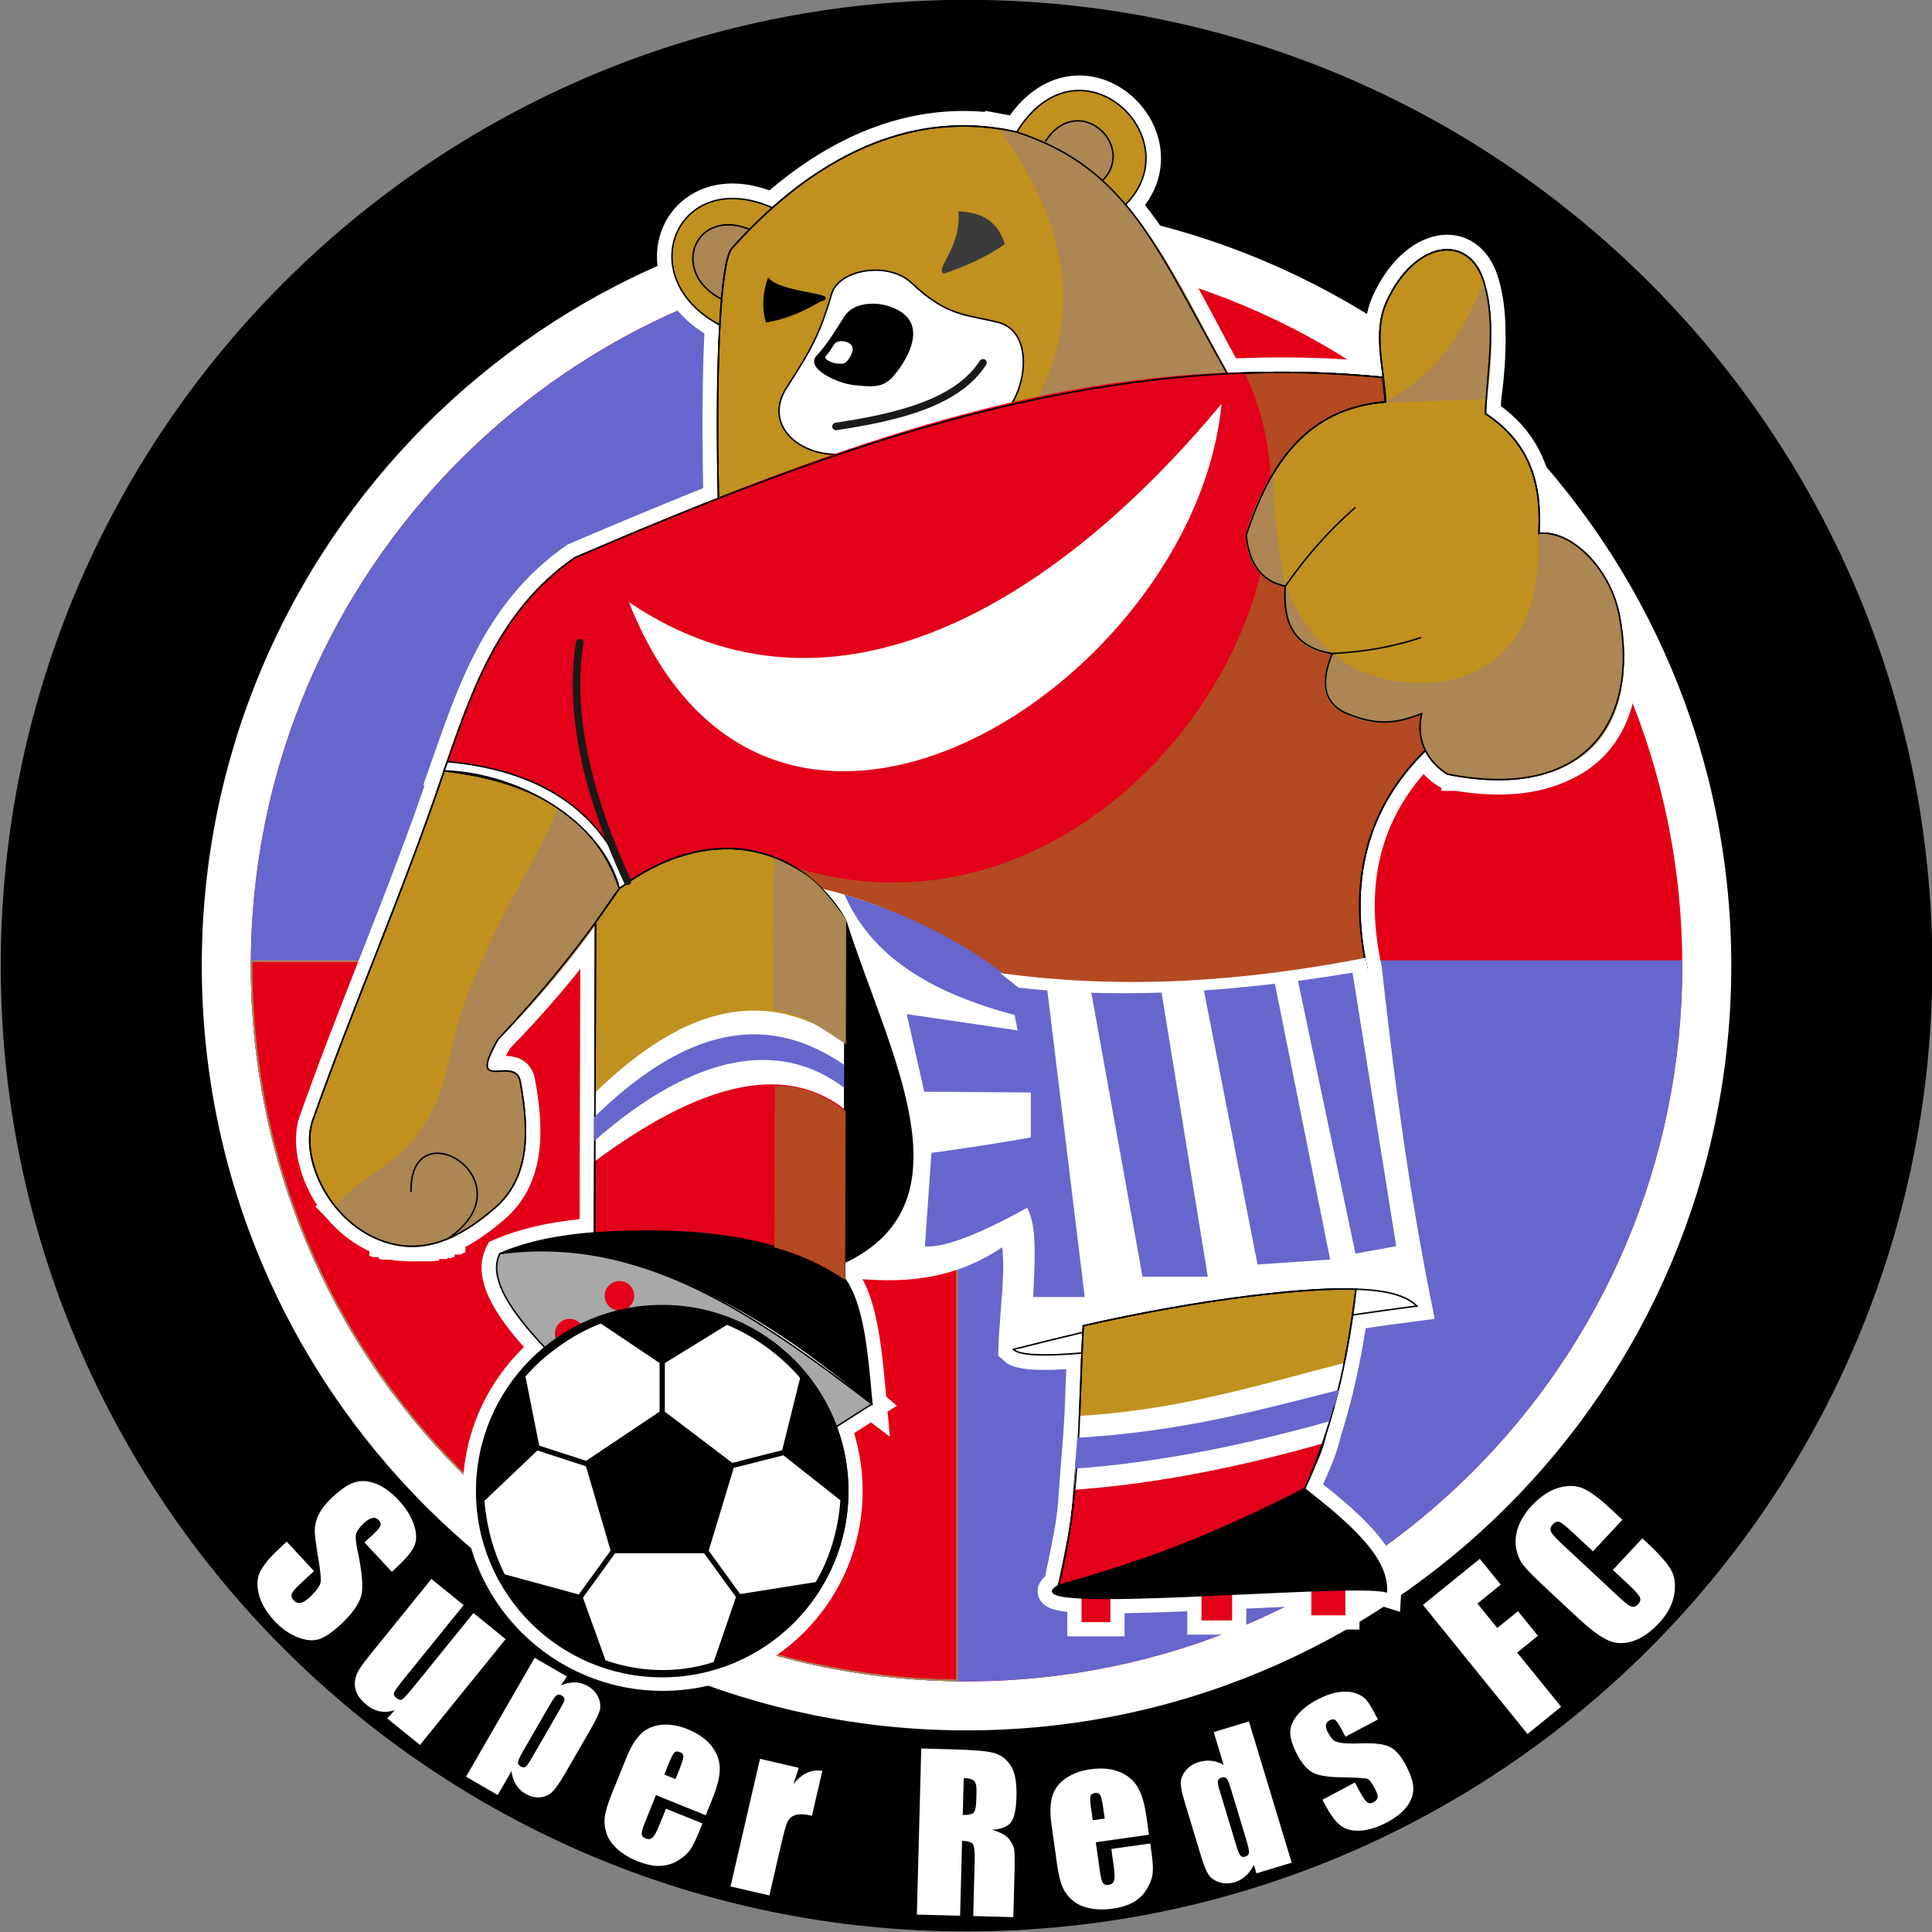 <?xml version="1.0" encoding="UTF-8"?>
<svg xmlns="http://www.w3.org/2000/svg" xmlns:xlink="http://www.w3.org/1999/xlink" width="257.4pt" height="257.4pt" viewBox="0 0 257.4 257.4" version="1.1">
<rect x="0" y="0" width="257.4" height="257.4" fill="#808080" stroke="none"/>
<defs>
<clipPath id="clip1">
  <path d="M 0 0 L 257.398 0 L 257.398 257.398 L 0 257.398 Z M 0 0 "/>
</clipPath>
</defs>
<g id="surface1">
<path style=" stroke:none;fill-rule:evenodd;fill:rgb(0%,0.784%,0%);fill-opacity:1;" d="M 128.773 1.977 C 198.734 1.977 255.445 58.691 255.445 128.648 C 255.445 198.609 198.734 255.324 128.773 255.324 C 58.812 255.324 2.098 198.609 2.098 128.648 C 2.098 58.691 58.812 1.977 128.773 1.977 Z M 128.773 1.977 "/>
<g clip-path="url(#clip1)" clip-rule="nonzero">
<path style="fill:none;stroke-width:40;stroke-linecap:butt;stroke-linejoin:miter;stroke:rgb(0%,0.784%,0%);stroke-opacity:1;stroke-miterlimit:4;" d="M 1287.734 2554.234 C 1987.344 2554.234 2554.453 1987.086 2554.453 1287.516 C 2554.453 587.906 1987.344 20.758 1287.734 20.758 C 588.125 20.758 20.977 587.906 20.977 1287.516 C 20.977 1987.086 588.125 2554.234 1287.734 2554.234 Z M 1287.734 2554.234 " transform="matrix(0.1,0,0,-0.1,0,257.4)"/>
</g>
<path style="fill-rule:evenodd;fill:rgb(100%,100%,100%);fill-opacity:1;stroke-width:2.16;stroke-linecap:butt;stroke-linejoin:miter;stroke:rgb(100%,100%,100%);stroke-opacity:1;stroke-miterlimit:4;" d="M 1287.734 2305.289 C 1849.844 2305.289 2305.508 1849.625 2305.508 1287.516 C 2305.508 725.406 1849.844 269.703 1287.734 269.703 C 725.625 269.703 269.922 725.406 269.922 1287.516 C 269.922 1849.625 725.625 2305.289 1287.734 2305.289 Z M 1287.734 2305.289 " transform="matrix(0.1,0,0,-0.1,0,257.4)"/>
<path style="fill-rule:evenodd;fill:rgb(89.062%,0%,8.617%);fill-opacity:1;stroke-width:2.16;stroke-linecap:butt;stroke-linejoin:miter;stroke:rgb(89.062%,0%,8.617%);stroke-opacity:1;stroke-miterlimit:4;" d="M 1287.734 2240.016 C 1813.789 2240.016 2240.234 1813.57 2240.234 1287.516 C 2240.234 761.461 1813.789 335.016 1287.734 335.016 C 761.68 335.016 335.234 761.461 335.234 1287.516 C 335.234 1813.57 761.68 2240.016 1287.734 2240.016 Z M 1287.734 2240.016 " transform="matrix(0.1,0,0,-0.1,0,257.4)"/>
<path style="fill-rule:evenodd;fill:rgb(39.989%,39.989%,80.077%);fill-opacity:1;stroke-width:2.16;stroke-linecap:butt;stroke-linejoin:miter;stroke:rgb(39.989%,39.989%,80.077%);stroke-opacity:1;stroke-miterlimit:4;" d="M 1275.039 2239.859 L 1275.039 335.172 C 754.922 341.969 335.234 765.797 335.234 1287.516 C 335.234 1809.234 754.922 2233.023 1275.039 2239.859 Z M 1275.039 2239.859 " transform="matrix(0.1,0,0,-0.1,0,257.4)"/>
<path style="fill-rule:evenodd;fill:rgb(39.989%,39.989%,80.077%);fill-opacity:1;stroke-width:2.16;stroke-linecap:butt;stroke-linejoin:miter;stroke:rgb(39.989%,39.989%,80.077%);stroke-opacity:1;stroke-miterlimit:4;" d="M 335.312 1293.414 L 2240.156 1293.414 C 2240.156 1291.422 2240.234 1289.469 2240.234 1287.516 C 2240.234 761.539 1813.672 335.016 1287.734 335.016 C 761.758 335.016 335.234 761.539 335.234 1287.516 C 335.234 1289.469 335.273 1291.422 335.312 1293.414 Z M 335.312 1293.414 " transform="matrix(0.1,0,0,-0.1,0,257.4)"/>
<path style="fill-rule:evenodd;fill:rgb(89.062%,0%,8.617%);fill-opacity:1;stroke-width:2.16;stroke-linecap:butt;stroke-linejoin:miter;stroke:rgb(67.381%,52.539%,32.542%);stroke-opacity:1;stroke-miterlimit:4;" d="M 335.312 1293.414 L 1275.039 1293.414 L 1275.039 335.172 C 754.922 341.969 335.234 765.797 335.234 1287.516 C 335.234 1289.469 335.273 1291.422 335.273 1293.414 Z M 335.312 1293.414 " transform="matrix(0.1,0,0,-0.1,0,257.4)"/>
<path style="fill-rule:evenodd;fill:rgb(75.389%,56.834%,12.157%);fill-opacity:1;stroke-width:40;stroke-linecap:butt;stroke-linejoin:miter;stroke:rgb(100%,100%,100%);stroke-opacity:1;stroke-miterlimit:4;" d="M 959.023 2140.953 C 839.258 2204.508 902.891 2353.062 1029.023 2297.203 C 1030.234 2298.297 1031.484 2299.352 1032.695 2300.445 L 1032.969 2300.68 L 1036.641 2303.844 L 1036.836 2304.039 C 1040.469 2307.125 1044.141 2310.172 1047.812 2313.18 L 1048.828 2314 L 1052.305 2316.812 L 1052.656 2317.086 C 1056.367 2320.016 1060.078 2322.906 1063.828 2325.719 L 1064.883 2326.5 L 1068.164 2328.922 L 1069.336 2329.781 C 1074.492 2333.57 1079.727 2337.242 1085.039 2340.797 L 1085.898 2341.344 C 1086.992 2342.125 1088.164 2342.906 1089.297 2343.648 L 1090.742 2344.586 C 1092.969 2346.031 1095.195 2347.477 1097.422 2348.844 L 1098.398 2349.469 C 1099.609 2350.211 1100.781 2350.953 1101.992 2351.695 L 1102.969 2352.242 C 1108.594 2355.719 1114.375 2359.039 1120.195 2362.203 L 1120.352 2362.281 C 1121.797 2363.102 1123.281 2363.883 1124.766 2364.664 L 1124.844 2364.703 C 1130.781 2367.867 1136.758 2370.836 1142.852 2373.688 L 1143.359 2373.922 C 1144.766 2374.586 1146.172 2375.25 1147.617 2375.875 L 1148.047 2376.07 C 1152.266 2377.945 1156.523 2379.781 1160.859 2381.5 L 1162.461 2382.164 L 1166.172 2383.648 L 1167.461 2384.156 C 1171.875 2385.836 1176.328 2387.438 1180.859 2388.961 L 1181.055 2389.039 C 1182.539 2389.508 1184.023 2390.016 1185.547 2390.484 L 1186.289 2390.758 C 1192.461 2392.711 1198.711 2394.508 1205.039 2396.148 L 1206.133 2396.422 C 1212.422 2397.984 1218.789 2399.391 1225.156 2400.602 L 1226.055 2400.797 C 1227.578 2401.07 1229.102 2401.344 1230.625 2401.617 L 1231.211 2401.695 C 1235.977 2402.516 1240.781 2403.219 1245.625 2403.844 L 1246.562 2403.961 C 1248.164 2404.117 1249.727 2404.312 1251.328 2404.469 L 1251.719 2404.508 C 1258.516 2405.211 1265.469 2405.68 1272.422 2405.953 L 1272.656 2405.953 C 1274.375 2406.031 1276.094 2406.07 1277.852 2406.109 C 1283.086 2406.188 1288.359 2406.148 1293.594 2405.992 L 1294.219 2405.953 C 1295.898 2405.914 1297.539 2405.836 1299.141 2405.758 L 1300.117 2405.68 C 1304.883 2405.445 1309.727 2405.055 1314.609 2404.586 L 1316.289 2404.391 C 1317.734 2404.234 1319.219 2404.078 1320.664 2403.922 L 1322.227 2403.727 C 1325.625 2403.297 1329.023 2402.828 1332.422 2402.281 L 1332.422 2402.32 L 1332.617 2402.281 C 1333.555 2402.125 1334.531 2401.93 1335.469 2401.773 L 1335.977 2401.695 L 1336.328 2401.656 L 1336.914 2401.539 L 1336.992 2401.539 L 1337.305 2401.461 L 1338.281 2401.305 L 1338.398 2401.305 L 1341.719 2400.68 L 1342.031 2400.602 L 1342.148 2400.602 L 1345.742 2399.898 L 1346.094 2399.82 L 1346.445 2399.781 L 1346.523 2399.742 L 1347.773 2399.508 L 1348.125 2399.43 L 1348.203 2399.391 C 1350.117 2399 1351.992 2398.609 1353.906 2398.18 L 1354.219 2398.102 L 1354.609 2398.023 C 1437.461 2532.75 1588.789 2390.562 1499.492 2301.344 L 1499.414 2301.422 L 1499.453 2301.344 C 1504.922 2294.898 1510.195 2288.18 1515.352 2281.227 C 1562.109 2219.781 1597.266 2144.508 1634.961 2076.344 L 1634.844 2076.305 Z M 596.719 923.727 C 708.516 1000.016 545.078 1100.211 547.578 985.758 Z M 1655.508 2076.891 C 1664.609 2077.242 1673.633 2077.477 1682.734 2077.633 Z M 1683.711 2077.633 C 1695.156 2077.828 1706.602 2077.867 1718.086 2077.789 Z M 1718.633 2077.789 C 1724.102 2077.75 1729.648 2077.672 1735.117 2077.555 Z M 1736.367 2077.516 C 1741.992 2077.398 1747.656 2077.242 1753.281 2077.086 Z M 1753.438 2077.047 C 1764.922 2076.695 1776.445 2076.148 1787.969 2075.445 Z M 1789.609 2075.367 C 1795.234 2075.016 1800.898 2074.664 1806.523 2074.234 Z M 1806.719 2074.234 C 1818.477 2073.375 1830.312 2072.359 1842.148 2071.188 Z M 957.148 1910.211 L 957.07 1914.664 L 956.914 1919.078 L 956.914 1919.117 L 956.758 1927.789 L 956.758 1927.945 L 956.68 1932.164 L 956.602 1936.461 L 956.602 1936.656 L 956.523 1940.758 L 956.484 1945.016 L 956.445 1945.25 L 956.406 1949.234 L 956.328 1953.453 L 956.328 1953.766 L 956.289 1957.672 L 956.289 1962.164 L 956.211 1965.953 L 956.172 1970.055 L 956.172 1970.484 L 956.133 1974.156 L 956.094 1978.219 L 956.094 1978.688 L 956.055 1982.242 L 956.016 1986.266 L 956.016 1990.25 L 955.977 1994.234 L 955.977 2013.648 L 956.016 2028.688 L 956.055 2032.398 L 956.055 2036.031 L 956.094 2039.664 L 956.094 2040.523 L 956.133 2043.297 L 956.172 2046.891 L 956.172 2047.75 L 956.211 2050.445 L 956.289 2053.961 L 956.289 2057.477 L 956.367 2060.953 L 956.367 2061.891 L 956.406 2064.391 L 956.484 2067.789 L 956.484 2068.766 L 956.562 2071.188 C 956.875 2087.789 957.344 2103.336 957.93 2117.789 L 957.969 2118.805 L 958.164 2123.258 L 958.203 2124.312 L 958.281 2125.484 L 958.359 2127.164 L 958.477 2129.977 L 958.477 2130.25 L 958.594 2132.789 L 958.789 2135.523 L 958.789 2136.773 L 958.867 2138.258 L 959.023 2140.953 Z M 591.797 1547.008 C 626.562 1645.641 661.328 1758.414 765.938 1830.875 L 778.984 1836.461 L 782.188 1837.828 L 782.266 1837.867 L 785.547 1839.234 L 798.398 1844.742 L 798.594 1844.82 L 801.836 1846.188 L 805.117 1847.594 L 811.641 1850.367 L 814.648 1851.617 L 814.922 1851.734 L 818.164 1853.102 L 821.445 1854.508 L 824.727 1855.875 L 827.969 1857.242 L 830.898 1858.453 L 831.289 1858.609 L 839.805 1862.203 C 878.867 1878.609 917.93 1894.703 957.148 1910.211 L 964.961 1913.336 C 1181.719 1998.805 1400.742 2066.617 1627.383 2076.031 C 1629.883 2076.148 1632.344 2076.227 1634.844 2076.305 C 1641.719 2076.578 1648.594 2076.773 1655.508 2076.891 C 1664.609 2077.242 1673.633 2077.477 1682.734 2077.633 L 1683.711 2077.633 C 1695.156 2077.828 1706.602 2077.906 1718.086 2077.789 L 1718.633 2077.789 C 1724.141 2077.75 1729.648 2077.672 1735.117 2077.555 L 1735.312 2077.555 L 1736.328 2077.516 L 1736.367 2077.516 C 1741.992 2077.398 1747.656 2077.242 1753.359 2077.086 L 1753.438 2077.047 C 1764.922 2076.695 1776.445 2076.148 1787.969 2075.445 L 1789.453 2075.367 L 1789.609 2075.367 C 1807.031 2074.312 1824.609 2072.906 1842.148 2071.188 L 1845.938 2038.492 C 1844.141 2083.805 1828.672 2130.484 1847.383 2171.812 C 1884.102 2252.906 1957.383 2265.016 1977.227 2197.359 C 1977.695 2195.719 1978.125 2194.078 1978.594 2192.438 L 1978.789 2191.734 C 1979.219 2190.172 1979.609 2188.57 1979.922 2187.008 L 1980.195 2185.797 L 1980.547 2184.234 L 1980.586 2184.039 L 1980.586 2184 L 1980.664 2183.688 L 1981.016 2181.969 L 1981.172 2181.344 L 1981.172 2181.266 L 1981.445 2179.938 L 1981.641 2178.883 C 1982.031 2176.891 1982.383 2174.859 1982.695 2172.828 L 1982.773 2172.477 C 1983.164 2169.82 1983.555 2167.203 1983.867 2164.547 L 1983.867 2164.469 L 1983.984 2163.453 C 1985.234 2152.75 1985.742 2142.047 1985.742 2131.266 C 1986.562 2102.047 1984.023 2072.789 1980.234 2043.531 L 1980.195 2043.219 L 1980.156 2042.281 L 1980.156 2042.242 C 1979.961 2039.508 1979.766 2036.734 1979.648 2034 L 1979.648 2033.883 L 1979.609 2033.57 L 1979.609 2033.18 L 1979.492 2031.93 L 1979.492 2031.617 L 1979.453 2031.305 L 1979.453 2030.953 L 1979.414 2030.641 L 1979.414 2030.328 L 1979.375 2030.016 L 1979.375 2029.664 L 1979.336 2029.352 L 1979.336 2029.039 L 1979.297 2028.727 L 1979.297 2028.375 L 1979.258 2028.062 L 1979.258 2027.75 L 1979.219 2027.398 L 1979.219 2026.109 L 1979.141 2025.68 L 1979.141 2025.172 L 1979.102 2024.82 L 1979.023 2022.906 C 2039.414 1983.453 2054.141 1926.891 2050.273 1863.336 C 2050.898 1863.414 2051.484 1863.492 2052.148 1863.531 L 2052.383 1863.531 C 2052.969 1863.57 2053.516 1863.609 2054.102 1863.648 L 2054.336 1863.648 C 2054.961 1863.648 2055.586 1863.688 2056.211 1863.688 L 2056.328 1863.688 C 2057.617 1863.648 2058.867 1863.609 2060.156 1863.492 L 2060.547 1863.492 C 2061.133 1863.414 2061.719 1863.375 2062.266 1863.297 L 2062.422 1863.297 C 2062.969 1863.219 2063.516 1863.141 2064.062 1863.062 L 2064.609 1862.984 C 2065.859 1862.789 2067.109 1862.555 2068.398 1862.281 L 2068.398 1862.242 L 2068.516 1862.242 L 2068.789 1862.164 L 2070.469 1861.773 L 2070.742 1861.695 L 2072.617 1861.188 L 2072.656 1861.148 C 2073.281 1860.992 2073.945 1860.758 2074.648 1860.562 L 2074.688 1860.523 C 2075.352 1860.328 2076.016 1860.094 2076.719 1859.859 L 2076.914 1859.781 C 2079.648 1858.805 2082.266 1857.672 2084.961 1856.344 L 2085.078 1856.305 L 2085.195 1856.227 L 2087.148 1855.25 L 2089.219 1854.156 C 2089.883 1853.766 2090.586 1853.375 2091.289 1852.984 L 2091.367 1852.906 L 2092.852 1852.008 L 2093.789 1851.461 L 2095.078 1850.602 L 2095.586 1850.289 L 2095.703 1850.211 L 2096.562 1849.625 L 2096.758 1849.508 L 2097.891 1848.727 L 2098.359 1848.453 L 2099.219 1847.828 L 2099.883 1847.32 L 2100.039 1847.242 L 2100.898 1846.617 L 2101.719 1845.953 L 2102.578 1845.328 L 2102.734 1845.172 L 2103.984 1844.195 L 2104.258 1844 L 2105.117 1843.297 L 2105.938 1842.633 L 2131.641 1814.391 C 2132.148 1813.648 2132.656 1812.906 2133.164 1812.164 L 2134.258 1810.523 L 2134.805 1809.664 L 2135.039 1809.352 L 2135.781 1808.18 L 2135.898 1807.984 L 2136.445 1807.125 L 2136.562 1806.93 L 2137.461 1805.406 L 2138.008 1804.547 L 2138.125 1804.312 L 2138.945 1802.906 L 2139.023 1802.789 L 2139.531 1801.93 L 2139.922 1801.227 L 2140.039 1801.031 L 2140.508 1800.133 L 2141.016 1799.234 L 2141.758 1797.828 L 2142.188 1797.086 L 2142.969 1795.641 L 2143.398 1794.703 L 2143.867 1793.805 L 2144.297 1792.828 L 2145.078 1791.266 L 2145.469 1790.523 L 2146.055 1789.117 L 2146.484 1788.219 L 2146.484 1788.18 L 2146.914 1787.242 L 2147.539 1785.875 L 2147.852 1785.094 L 2148.516 1783.414 L 2148.789 1782.789 L 2148.828 1782.672 L 2149.766 1780.328 L 2150.039 1779.703 L 2150.781 1777.555 L 2151.016 1777.008 L 2151.836 1774.586 L 2151.914 1774.352 L 2152.734 1771.93 L 2152.812 1771.617 L 2152.852 1771.578 L 2152.969 1771.344 L 2153.594 1769.078 L 2154.062 1767.555 L 2154.336 1766.539 L 2154.414 1766.344 L 2154.688 1765.367 L 2155.195 1763.453 L 2155.312 1762.945 L 2155.352 1762.789 C 2155.586 1761.891 2155.859 1760.953 2156.055 1760.055 L 2156.055 1759.977 C 2156.289 1759.078 2156.445 1758.219 2156.641 1757.32 L 2156.719 1757.242 L 2156.719 1757.047 L 2156.758 1756.773 C 2156.953 1755.875 2157.148 1754.977 2157.305 1754.078 C 2157.734 1751.93 2158.125 1749.82 2158.477 1747.672 L 2158.516 1747.516 C 2158.867 1745.523 2159.219 1743.531 2159.492 1741.539 L 2159.648 1740.797 C 2159.883 1738.883 2160.156 1736.93 2160.469 1735.016 L 2160.469 1734.586 C 2160.703 1732.789 2160.938 1730.992 2161.133 1729.195 L 2161.289 1727.711 C 2161.484 1725.992 2161.641 1724.234 2161.797 1722.516 L 2161.836 1721.812 C 2161.992 1720.094 2162.148 1718.375 2162.227 1716.656 L 2162.305 1715.367 C 2162.422 1713.727 2162.539 1712.086 2162.578 1710.445 L 2162.617 1709.352 C 2162.656 1707.945 2162.695 1706.539 2162.734 1705.172 L 2162.812 1702.164 L 2162.812 1698.336 L 2162.773 1695.953 L 2162.734 1693.023 L 2162.656 1690.406 L 2162.617 1689.078 L 2162.539 1687.203 L 2162.344 1684.039 L 2162.188 1681.852 C 2162.109 1680.523 2161.953 1679.195 2161.836 1677.867 L 2161.719 1676.461 C 2161.602 1675.172 2161.445 1673.883 2161.289 1672.594 L 2160.938 1669.781 L 2160.625 1667.32 L 2160.625 1667.281 C 2152.539 1599.938 2116.055 1564.742 2071.445 1548.258 C 2044.844 1537.789 2012.227 1533.336 1973.398 1536.305 L 1973.125 1536.344 C 1963.281 1537.086 1953.047 1538.375 1942.383 1540.094 L 1942.266 1540.133 L 1942.188 1540.133 L 1941.641 1540.25 L 1941.445 1540.25 L 1941.289 1540.289 L 1941.211 1540.328 L 1941.055 1540.328 L 1941.055 1540.367 L 1940.898 1540.367 L 1940.859 1540.406 L 1940.508 1540.445 L 1940.391 1540.445 L 1940.391 1540.484 L 1940.156 1540.484 L 1940.078 1540.523 L 1940.039 1540.523 L 1939.492 1540.602 L 1939.414 1540.641 L 1939.375 1540.641 L 1938.867 1540.719 L 1938.711 1540.758 L 1938.594 1540.758 L 1938.516 1540.797 L 1938.438 1540.797 L 1938.281 1540.836 L 1938.203 1540.836 L 1937.891 1540.914 L 1937.695 1540.914 L 1937.617 1540.953 L 1937.109 1541.031 L 1936.914 1541.07 L 1936.641 1541.109 L 1936.484 1541.148 L 1936.367 1541.148 L 1936.211 1541.188 L 1936.094 1541.227 L 1935.977 1541.227 L 1935.859 1541.266 L 1935.703 1541.305 L 1935.664 1541.305 C 1933.359 1541.734 1931.055 1542.125 1928.789 1542.594 L 1928.672 1542.594 L 1928.555 1542.633 L 1928.398 1542.672 L 1928.281 1542.672 C 1919.688 1547.789 1912.656 1554.195 1907.148 1561.461 L 1906.992 1561.617 L 1906.836 1561.812 L 1906.719 1562.008 L 1906.562 1562.203 L 1906.406 1562.359 L 1906.289 1562.555 L 1906.016 1562.867 L 1906.016 1562.906 L 1905.703 1563.297 L 1905.469 1563.688 L 1905.312 1563.844 L 1905.156 1564.039 L 1905.039 1564.234 L 1904.648 1564.781 L 1904.648 1564.82 L 1904.492 1564.977 L 1903.945 1565.758 L 1903.828 1565.953 L 1903.789 1565.992 L 1903.711 1566.148 L 1903.047 1567.125 L 1903.047 1567.164 L 1902.969 1567.32 C 1902.539 1567.906 1902.188 1568.492 1901.797 1569.117 L 1901.445 1569.703 L 1901.328 1569.938 L 1900.898 1570.719 L 1900.742 1570.953 L 1900.508 1571.344 L 1900.273 1571.773 L 1900.195 1571.93 L 1900.156 1571.969 L 1900.078 1572.203 L 1899.961 1572.398 L 1899.727 1572.828 L 1899.648 1573.023 L 1899.492 1573.258 L 1899.102 1574.078 L 1898.984 1574.312 C 1823.984 1500.445 1797.695 1407.594 1818.359 1296.578 L 1818.398 1296.344 L 1818.398 1296.148 L 1818.438 1295.914 L 1820.977 1283.453 L 1821.094 1282.75 L 1821.133 1282.555 L 1821.172 1282.32 C 1838.164 1127.75 1858.828 976.812 1887.578 834 C 1860.742 830.562 1831.875 826.5 1801.953 822.086 L 1801.797 821.031 C 1798.594 799.078 1794.883 777.672 1790.625 756.93 L 1790.586 756.773 C 1788.086 744.547 1785.352 732.555 1782.461 720.758 L 1782.227 719.898 C 1778.125 703.336 1773.672 687.203 1768.789 671.539 L 1768.672 671.266 L 1768.242 669.898 L 1768.047 669.195 L 1767.852 668.531 L 1767.812 668.492 L 1766.992 665.836 C 1761.719 644.273 1758.789 635.953 1737.969 590.523 C 1796.289 544.781 1849.805 499.039 1846.953 453.297 C 1839.336 455.68 1819.062 456.305 1791.172 455.875 L 1791.172 422.984 L 1748.086 422.984 L 1748.086 454.664 C 1715.625 453.492 1678.281 451.695 1640.391 449.938 L 1640.391 416.188 L 1601.836 416.188 L 1601.836 448.18 C 1556.836 446.188 1513.164 444.586 1478.242 444.508 L 1478.242 413.922 L 1441.953 413.922 L 1441.953 445.133 C 1407.305 446.695 1391.641 451.461 1410.391 461.695 C 1419.336 504.703 1423.789 526.5 1426.406 543.453 L 1426.406 543.492 L 1426.445 543.727 L 1426.445 544 C 1427.188 549.156 1427.891 554.312 1428.516 559.508 C 1430.703 579.43 1431.367 600.484 1436.211 657.086 L 1438.086 686.031 C 1438.711 699.82 1439.219 713.609 1439.727 727.398 L 1439.766 728.727 L 1440.391 744.742 L 1440.469 747.398 L 1440.508 747.828 L 1440.547 748.727 L 1440.586 750.055 C 1440.859 756.305 1441.055 762.516 1441.328 768.727 L 1441.367 769.625 L 1441.367 770.094 L 1441.445 771.383 C 1392.891 767.242 1358.945 767.75 1350.078 776.227 C 1352.031 837.359 1366.289 915.719 1345.078 944.508 C 1271.719 884.195 1198.281 883.883 1124.883 892.086 L 1124.805 870.875 C 1150.703 835.602 1155.469 768.609 1161.484 703.492 C 1068.672 774.703 975.156 843.023 873.711 879.781 C 961.953 849.703 1057.266 793.219 1161.484 703.492 L 1114.023 673.141 C 1123.906 646.5 1129.297 617.672 1129.297 587.594 C 1129.297 451.578 1019.023 341.266 882.969 341.266 C 746.953 341.266 636.641 451.578 636.641 587.594 C 636.641 664.234 671.68 732.672 726.562 777.867 C 678.867 828.18 650.234 872.711 665.898 903.844 C 702.734 919.82 745.703 927.867 792.148 931.5 L 792.539 1071.93 L 792.539 1085.055 L 793.281 1343.023 C 755.312 1289.859 711.719 1238.688 663.281 1189.273 C 620.586 1114.156 686.172 1169.586 693.008 1132.984 C 706.445 1060.836 703.359 1002.789 658.906 964.469 L 656.719 962.633 L 654.609 960.797 L 650.195 957.203 L 645.859 953.688 L 641.406 950.328 L 639.219 948.648 L 637.031 947.047 L 634.805 945.445 L 632.539 943.883 L 628.086 940.836 L 625.898 939.352 L 623.594 937.906 L 621.328 936.539 L 619.062 935.133 L 616.797 933.805 L 614.57 932.516 L 612.227 931.266 L 609.961 930.016 L 605.352 927.672 L 603.047 926.578 L 600.703 925.523 L 600.547 925.445 L 600.508 925.406 L 600.469 925.406 L 600.43 925.367 L 600.352 925.328 L 600.312 925.289 L 600.273 925.289 L 600.234 925.25 L 600.156 925.211 L 600.078 925.211 L 600.078 925.172 L 600.039 925.172 L 600.039 925.133 L 599.961 925.133 L 599.883 925.094 L 599.844 925.094 L 599.609 924.938 L 599.57 924.938 L 599.453 924.898 L 599.414 924.898 L 599.297 924.82 L 599.258 924.82 L 599.219 924.781 L 599.18 924.781 L 599.141 924.742 L 599.023 924.703 L 598.945 924.625 L 598.906 924.625 L 598.867 924.586 L 598.711 924.508 L 598.672 924.508 L 598.633 924.469 L 598.594 924.469 L 598.516 924.391 L 598.398 924.352 L 598.047 924.195 L 598.008 924.195 L 597.969 924.156 L 597.93 924.156 L 597.852 924.117 L 597.812 924.078 L 597.773 924.078 L 597.734 924.039 L 597.656 924 L 597.617 924 L 597.344 923.883 L 597.305 923.844 L 597.188 923.805 L 597.148 923.805 L 597.148 923.766 L 597.109 923.766 L 597.07 923.727 L 597.031 923.727 L 596.953 923.688 L 596.914 923.688 L 596.875 923.648 L 596.836 923.648 L 596.797 923.609 L 596.758 923.609 L 596.719 923.57 L 596.68 923.57 L 596.562 923.531 L 596.523 923.492 L 596.367 923.414 L 596.328 923.414 L 596.289 923.375 L 596.172 923.336 L 596.133 923.336 L 596.094 923.297 L 596.055 923.297 L 595.977 923.219 L 595.898 923.219 L 595.82 923.18 L 595.781 923.141 L 595.039 922.828 L 594.922 922.828 L 594.883 922.789 L 594.844 922.789 L 594.805 922.75 L 594.727 922.75 L 594.688 922.711 L 594.648 922.711 L 594.648 922.672 L 594.609 922.672 L 594.609 922.633 L 594.57 922.633 L 594.453 922.594 L 594.375 922.594 L 594.297 922.555 L 594.297 922.516 L 594.219 922.516 L 594.18 922.477 L 594.141 922.477 L 594.102 922.438 L 593.984 922.398 L 593.945 922.398 L 591.602 921.5 L 589.258 920.641 L 586.875 919.82 L 586.68 919.742 L 586.641 919.742 L 586.602 919.703 L 586.523 919.703 L 586.367 919.625 L 586.328 919.625 L 586.289 919.586 L 585.977 919.508 L 585.938 919.508 L 585.938 919.469 L 585.703 919.43 L 585.664 919.391 L 585.586 919.391 L 585.586 919.352 L 585.547 919.352 L 585.43 919.312 L 585.391 919.312 L 585.312 919.273 L 585.273 919.273 L 585.195 919.195 L 585.156 919.195 L 584.883 919.117 L 584.805 919.117 L 584.609 919.039 L 582.227 918.297 L 582.148 918.297 L 582.148 918.258 L 582.031 918.258 L 581.953 918.219 L 581.875 918.219 L 581.836 918.18 L 581.719 918.18 L 581.68 918.141 L 581.641 918.141 L 581.602 918.102 L 581.562 918.102 L 581.445 918.062 L 581.328 918.062 L 581.328 918.023 L 581.289 918.023 L 581.172 917.984 L 581.133 917.984 L 581.016 917.945 L 580.938 917.945 L 580.859 917.906 L 580.82 917.906 L 580.781 917.867 L 580.625 917.867 L 580.586 917.828 L 580.508 917.828 L 580.508 917.789 L 580.352 917.789 L 580.234 917.75 L 580.195 917.75 L 580.117 917.711 L 580.078 917.672 L 579.961 917.633 L 577.539 917.008 L 577.461 917.008 L 577.422 916.969 L 577.305 916.969 L 577.031 916.891 L 576.953 916.891 L 576.914 916.852 L 576.836 916.852 L 576.797 916.812 L 576.758 916.812 L 576.641 916.773 L 576.523 916.773 L 576.484 916.734 L 576.445 916.734 L 576.133 916.656 L 576.016 916.656 L 575.977 916.617 L 575.898 916.617 L 575.898 916.578 L 575.703 916.578 L 575.664 916.539 L 575.586 916.539 L 575.547 916.5 L 575.273 916.461 L 575.234 916.422 L 575.117 916.422 L 575.078 916.383 L 574.922 916.383 L 574.883 916.344 L 574.805 916.344 L 574.766 916.305 L 574.688 916.305 L 574.102 916.188 L 574.062 916.188 L 574.023 916.148 L 573.906 916.148 L 573.867 916.109 L 573.789 916.109 L 573.711 916.07 L 573.594 916.07 L 573.555 916.031 L 573.438 916.031 L 573.398 915.992 L 573.281 915.992 L 573.203 915.953 L 573.086 915.953 L 573.047 915.914 L 573.008 915.914 L 572.812 915.875 L 572.734 915.875 L 572.539 915.836 L 572.461 915.797 L 572.422 915.797 L 572.227 915.758 L 572.148 915.758 L 572.109 915.719 L 571.953 915.719 L 571.836 915.68 L 571.758 915.68 L 571.719 915.641 L 571.562 915.641 L 571.445 915.602 L 571.406 915.602 L 571.367 915.562 L 571.289 915.562 L 571.172 915.523 L 571.016 915.523 L 570.977 915.484 L 570.859 915.484 L 570.82 915.445 L 570.703 915.445 L 570.586 915.406 L 570.547 915.406 L 570.234 915.367 L 570.156 915.328 L 570.039 915.328 L 569.961 915.289 L 569.805 915.289 L 569.648 915.25 L 569.531 915.211 L 569.453 915.211 L 569.336 915.172 L 569.18 915.172 L 569.141 915.133 L 568.984 915.133 L 568.945 915.094 L 568.789 915.094 L 568.359 915.016 L 567.773 914.938 L 567.734 914.898 L 567.578 914.898 L 567.461 914.859 L 567.266 914.859 L 567.188 914.82 L 567.031 914.82 L 566.875 914.781 L 566.836 914.781 L 566.562 914.742 L 566.523 914.742 L 565.938 914.625 L 565.352 914.547 L 565.039 914.547 L 565.039 914.508 L 564.766 914.508 L 564.688 914.469 L 564.609 914.469 L 563.516 914.312 L 563.281 914.312 L 563.164 914.273 L 562.852 914.273 L 562.773 914.234 L 562.539 914.234 L 562.461 914.195 L 562.148 914.195 L 562.148 914.156 L 561.875 914.156 L 561.797 914.117 L 561.484 914.117 L 561.406 914.078 L 561.172 914.078 L 561.094 914.039 L 561.016 914.039 L 560.43 914 L 560.391 914 L 560.039 913.961 L 559.844 913.961 L 559.766 913.922 L 559.531 913.922 L 558.594 913.844 L 558.555 913.844 L 557.969 913.805 L 557.969 913.766 L 557.383 913.766 L 557.344 913.727 L 556.758 913.727 L 556.602 913.688 L 556.133 913.688 L 555.703 913.648 L 555.312 913.648 L 555.273 913.609 L 554.531 913.609 L 554.531 913.57 L 553.633 913.57 L 553.438 913.531 L 551.875 913.531 L 551.641 913.492 L 548.398 913.492 L 548.203 913.531 L 546.875 913.531 L 546.641 913.57 L 545.938 913.57 L 545.859 913.609 L 545.195 913.609 L 545.117 913.648 L 544.727 913.648 L 544.102 913.688 L 543.516 913.727 L 543.164 913.727 L 543.086 913.766 L 542.539 913.766 L 542.305 913.805 L 542.227 913.805 L 541.602 913.844 L 540.977 913.922 L 540.664 913.922 L 540.391 913.961 L 540.195 913.961 L 540.117 914 L 539.727 914.039 L 539.062 914.078 L 538.32 914.195 L 538.008 914.195 L 537.969 914.234 L 537.773 914.234 L 537.344 914.273 L 537.266 914.312 L 537.188 914.312 L 536.289 914.43 L 536.211 914.43 L 536.016 914.469 L 535.898 914.469 L 535.703 914.508 L 535.586 914.508 L 535.547 914.547 L 535.195 914.547 L 535.156 914.586 L 535.117 914.586 L 534.648 914.625 L 533.984 914.742 L 533.672 914.781 L 533.633 914.781 L 533.516 914.82 L 533.398 914.82 L 533.359 914.859 L 533.164 914.859 L 533.086 914.898 L 532.969 914.898 L 532.891 914.938 L 532.695 914.938 L 532.656 914.977 L 531.445 915.172 L 531.367 915.172 L 530.352 915.367 L 530.273 915.367 L 530.195 915.406 L 530.078 915.406 L 530.039 915.445 L 529.844 915.445 L 529.805 915.484 L 529.727 915.484 L 529.609 915.523 L 529.453 915.523 L 529.414 915.562 L 529.219 915.562 L 528.945 915.641 L 528.828 915.641 L 528.789 915.68 L 528.633 915.68 L 528.594 915.719 L 528.477 915.719 L 528.477 915.758 L 528.359 915.758 L 528.32 915.797 L 528.125 915.797 L 528.086 915.836 L 527.969 915.836 L 527.93 915.875 L 527.773 915.875 L 527.695 915.914 L 527.617 915.914 L 527.578 915.953 L 527.461 915.953 L 527.422 915.992 L 527.266 915.992 L 527.266 916.031 L 527.148 916.031 L 527.148 916.07 L 526.953 916.07 L 526.914 916.109 L 526.758 916.109 L 526.719 916.148 L 526.602 916.148 L 526.562 916.188 L 526.523 916.188 L 526.289 916.266 L 526.211 916.266 L 525.977 916.305 L 525.938 916.344 L 525.898 916.344 L 525.625 916.422 L 525.586 916.422 L 525.469 916.461 L 525.273 916.461 L 525.234 916.5 L 525.117 916.5 L 525.078 916.539 L 524.961 916.539 L 524.922 916.578 L 524.688 916.617 L 524.648 916.617 L 524.648 916.656 L 524.336 916.695 L 524.297 916.734 L 524.062 916.773 L 524.023 916.773 L 523.984 916.812 L 523.398 916.969 L 523.359 916.969 L 522.773 917.125 L 522.656 917.125 L 522.617 917.164 L 522.539 917.164 L 522.422 917.203 L 522.344 917.203 L 522.266 917.242 L 522.188 917.242 L 522.109 917.281 L 522.07 917.281 L 521.914 917.32 L 521.875 917.32 L 521.406 917.477 L 520.82 917.633 L 520.781 917.672 L 520.469 917.75 L 520.43 917.75 L 520.312 917.789 L 520.156 917.789 L 519.961 917.867 L 519.922 917.867 L 519.844 917.906 L 519.805 917.906 L 519.727 917.945 L 519.688 917.945 L 519.57 917.984 L 519.531 918.023 L 519.414 918.023 L 519.18 918.102 L 519.102 918.102 L 518.789 918.219 L 518.164 918.414 L 518.125 918.414 L 517.539 918.609 L 517.422 918.609 L 517.383 918.648 L 517.305 918.648 L 517.266 918.688 L 517.188 918.688 L 517.148 918.727 L 516.914 918.766 L 516.836 918.805 L 516.172 919 L 515.625 919.195 L 515.547 919.195 L 515.547 919.234 L 515.508 919.234 L 515.195 919.312 L 515.195 919.352 L 515.117 919.352 L 515.078 919.391 L 515.039 919.391 L 514.844 919.469 L 514.805 919.469 L 514.727 919.508 L 514.648 919.508 L 514.609 919.547 L 514.531 919.547 L 514.297 919.625 L 514.258 919.664 L 514.18 919.664 L 513.867 919.781 L 513.555 919.859 L 512.891 920.094 L 512.852 920.094 L 512.734 920.172 L 512.695 920.172 L 512.539 920.211 L 512.344 920.289 L 512.305 920.289 L 512.266 920.328 L 512.188 920.367 L 512.148 920.367 L 512.148 920.406 L 512.07 920.406 L 512.031 920.445 L 511.953 920.445 L 511.875 920.484 L 511.836 920.484 L 511.758 920.523 L 511.719 920.562 L 511.68 920.562 L 511.602 920.602 L 511.562 920.602 L 511.445 920.641 L 511.406 920.641 L 511.367 920.68 L 511.328 920.68 L 511.289 920.719 L 511.094 920.758 L 511.055 920.797 L 510.938 920.836 L 510.43 921.031 L 510.391 921.031 L 510.273 921.07 L 510.234 921.109 L 510.195 921.109 L 509.961 921.227 L 509.922 921.227 L 509.805 921.266 L 509.766 921.266 L 509.727 921.305 L 509.688 921.305 L 509.648 921.344 L 509.609 921.344 L 509.531 921.422 L 509.453 921.422 L 509.414 921.461 L 509.297 921.5 L 509.258 921.5 L 509.219 921.539 L 509.18 921.539 L 508.945 921.617 L 508.32 921.891 L 507.773 922.086 C 506.914 922.438 506.055 922.789 505.234 923.141 L 505.156 923.141 L 504.961 923.219 C 496.836 926.656 489.805 930.484 483.633 934.586 L 483.32 934.781 L 483.281 934.82 L 481.562 935.953 L 481.484 935.992 C 469.141 944.312 458.398 954.43 449.297 965.523 L 449.102 965.719 L 449.141 965.758 L 449.023 965.836 C 437.891 979.547 429.297 994.742 423.438 1010.055 L 423.359 1010.367 C 421.914 1014.039 420.664 1017.75 419.648 1021.422 L 419.297 1022.438 L 418.984 1023.57 C 418.555 1025.055 418.203 1026.539 417.852 1028.023 C 417.617 1028.922 417.383 1029.859 417.188 1030.797 L 417.109 1031.422 L 416.836 1032.516 L 416.562 1033.922 C 416.367 1034.82 416.211 1035.719 416.055 1036.656 L 416.016 1037.008 L 415.781 1038.648 L 415.664 1039.078 L 415.43 1040.68 L 415.195 1042.516 L 415.195 1042.672 L 415.039 1043.922 L 414.922 1045.055 L 414.766 1046.656 L 414.648 1048.492 L 414.531 1050.992 L 414.531 1051.461 L 414.453 1051.617 C 414.453 1052.438 414.414 1053.219 414.414 1054 L 414.414 1054.312 C 414.414 1055.055 414.414 1055.836 414.414 1056.578 L 414.414 1056.93 C 414.414 1057.75 414.453 1058.531 414.531 1059.312 L 414.531 1059.586 C 414.57 1060.289 414.609 1061.031 414.648 1061.734 L 414.648 1062.125 C 414.688 1062.867 414.766 1063.648 414.844 1064.391 L 414.844 1064.703 C 415.039 1066.266 415.234 1067.828 415.469 1069.352 L 415.547 1069.82 L 416.016 1072.281 C 416.133 1072.867 416.289 1073.453 416.406 1074.039 L 416.523 1074.586 L 417.031 1076.383 L 417.07 1076.617 L 417.07 1076.656 L 417.109 1076.773 C 417.266 1077.438 417.461 1078.102 417.656 1078.727 L 417.773 1079.117 C 417.969 1079.781 418.203 1080.445 418.438 1081.109 C 475.156 1241.148 534.805 1374.117 593.594 1546.969 Z M 1894.023 1623.141 L 1894.023 1623.18 Z M 1796.836 1278.297 C 1804.297 1279.469 1811.758 1280.719 1819.219 1281.969 C 1812.812 1280.875 1806.406 1279.781 1800.039 1278.766 Z M 1542.148 503.453 C 1498.203 487.633 1454.336 473.961 1410.469 461.695 C 1455.039 473.336 1498.867 487.398 1542.148 503.453 Z M 1806.484 856.422 L 1806.367 856.422 C 1809.219 856.5 1811.992 856.539 1814.766 856.578 C 1831.641 857.047 1845.312 854.391 1857.305 849.938 C 1843.516 853.766 1826.445 855.875 1806.484 856.422 Z M 1124.922 892.047 L 1124.922 892.086 Z M 1124.922 892.047 " transform="matrix(0.1,0,0,-0.1,0,257.4)"/>
<path style="fill-rule:evenodd;fill:rgb(75.389%,56.834%,12.157%);fill-opacity:1;stroke-width:2;stroke-linecap:butt;stroke-linejoin:miter;stroke:rgb(0%,0%,0%);stroke-opacity:1;stroke-miterlimit:4;" d="M 959.023 2140.953 C 839.258 2204.508 902.891 2353.062 1029.023 2297.203 C 1005.703 2245.133 982.344 2193.023 959.023 2140.953 Z M 959.023 2140.953 " transform="matrix(0.1,0,0,-0.1,0,257.4)"/>
<path style="fill-rule:evenodd;fill:rgb(67.381%,52.539%,32.542%);fill-opacity:1;stroke-width:2;stroke-linecap:butt;stroke-linejoin:miter;stroke:rgb(0%,0%,0%);stroke-opacity:1;stroke-miterlimit:4;" d="M 960.312 2175.953 C 890.273 2213.102 927.539 2300.016 1001.289 2267.32 C 987.617 2236.852 973.984 2206.383 960.312 2175.953 Z M 960.312 2175.953 " transform="matrix(0.1,0,0,-0.1,0,257.4)"/>
<path style="fill-rule:evenodd;fill:rgb(75.389%,56.834%,12.157%);fill-opacity:1;stroke-width:2;stroke-linecap:butt;stroke-linejoin:miter;stroke:rgb(0%,0%,0%);stroke-opacity:1;stroke-miterlimit:4;" d="M 957.148 1910.211 C 952.852 2101.148 960.703 2226.969 974.922 2242.945 C 1066.172 2345.523 1197.617 2433.922 1354.648 2398.023 C 1503.711 2349.625 1542.227 2240.289 1635.039 2076.344 C 1408.281 2063.453 1182.578 1994.664 957.148 1910.211 Z M 957.148 1910.211 " transform="matrix(0.1,0,0,-0.1,0,257.4)"/>
<path style="fill-rule:evenodd;fill:rgb(100%,100%,100%);fill-opacity:1;stroke-width:2;stroke-linecap:butt;stroke-linejoin:miter;stroke:rgb(0%,0%,0%);stroke-opacity:1;stroke-miterlimit:4;" d="M 1133.398 1970.133 C 1071.172 1959.391 1013.828 2004.898 1048.203 2057.906 C 1080.039 2106.969 1092.773 2129.977 1108.008 2182.594 C 1117.305 2214.82 1183.008 2226.656 1214.414 2197.086 C 1262.617 2151.734 1285.977 2155.758 1330.078 2144.43 C 1383.555 2130.719 1366.523 2034.391 1322.695 2010.055 C 1258.242 1974.273 1205.977 1982.711 1133.398 1970.133 Z M 1133.398 1970.133 " transform="matrix(0.1,0,0,-0.1,0,257.4)"/>
<path style="fill-rule:evenodd;fill:rgb(75.389%,56.834%,12.157%);fill-opacity:1;stroke-width:2;stroke-linecap:butt;stroke-linejoin:miter;stroke:rgb(0%,0%,0%);stroke-opacity:1;stroke-miterlimit:4;" d="M 1499.492 2301.344 C 1588.789 2390.562 1437.461 2532.75 1354.648 2398.023 C 1402.891 2365.797 1451.211 2333.57 1499.492 2301.344 Z M 1499.492 2301.344 " transform="matrix(0.1,0,0,-0.1,0,257.4)"/>
<path style="fill-rule:evenodd;fill:rgb(67.381%,52.539%,32.542%);fill-opacity:1;stroke-width:2;stroke-linecap:butt;stroke-linejoin:miter;stroke:rgb(0%,0%,0%);stroke-opacity:1;stroke-miterlimit:4;" d="M 1468.789 2333.414 C 1515.742 2380.367 1435.195 2454.703 1391.602 2383.805 C 1417.031 2366.852 1443.359 2350.406 1468.789 2333.414 Z M 1468.789 2333.414 " transform="matrix(0.1,0,0,-0.1,0,257.4)"/>
<path style="fill-rule:evenodd;fill:rgb(0%,0%,0%);fill-opacity:1;stroke-width:2;stroke-linecap:butt;stroke-linejoin:miter;stroke:rgb(0%,0%,0%);stroke-opacity:1;stroke-miterlimit:4;" d="M 1088.594 2099.352 C 1105.117 2117.398 1114.219 2134 1125.703 2151.852 C 1141.289 2175.875 1186.055 2171.656 1205.859 2152.867 C 1227.539 2132.164 1209.141 2096.656 1189.648 2073.609 C 1175.469 2056.852 1159.023 2059.938 1138.203 2061.891 C 1116.562 2063.922 1074.141 2083.57 1088.594 2099.352 Z M 1088.594 2099.352 " transform="matrix(0.1,0,0,-0.1,0,257.4)"/>
<path style="fill-rule:evenodd;fill:rgb(100%,100%,100%);fill-opacity:1;stroke-width:2;stroke-linecap:butt;stroke-linejoin:miter;stroke:rgb(0%,0%,0%);stroke-opacity:1;stroke-miterlimit:4;" d="M 1099.219 2099.938 C 1104.141 2105.328 1106.836 2110.25 1110.273 2115.562 C 1114.883 2122.711 1128.203 2121.461 1134.102 2115.875 C 1140.547 2109.703 1135.078 2099.156 1129.258 2092.281 C 1125.039 2087.32 1120.156 2088.219 1113.984 2088.805 C 1107.539 2089.43 1094.922 2095.25 1099.219 2099.938 Z M 1099.219 2099.938 " transform="matrix(0.1,0,0,-0.1,0,257.4)"/>
<path style="fill-rule:evenodd;fill:rgb(23.143%,23.143%,23.143%);fill-opacity:1;stroke-width:2.16;stroke-linecap:butt;stroke-linejoin:miter;stroke:rgb(23.143%,23.143%,23.143%);stroke-opacity:1;stroke-miterlimit:4;" d="M 1257.539 2210.445 C 1285.938 2220.445 1313.398 2232.047 1337.461 2249.312 C 1330.039 2271.539 1315.898 2289.352 1278.086 2291.344 C 1281.758 2245.094 1247.734 2215.992 1257.539 2210.445 Z M 1257.539 2210.445 " transform="matrix(0.1,0,0,-0.1,0,257.4)"/>
<path style="fill-rule:evenodd;fill:rgb(0%,0%,0%);fill-opacity:1;stroke-width:2;stroke-linecap:butt;stroke-linejoin:miter;stroke:rgb(0%,0%,0%);stroke-opacity:1;stroke-miterlimit:4;" d="M 1023.672 2202.555 C 1017.266 2183.531 1015.703 2164.469 1021.172 2145.445 C 1048.711 2149.938 1070.898 2160.68 1091.953 2172.75 C 1124.023 2182.516 1042.148 2181.891 1023.672 2202.555 Z M 1023.672 2202.555 " transform="matrix(0.1,0,0,-0.1,0,257.4)"/>
<path style="fill-rule:evenodd;fill:rgb(67.381%,52.539%,32.542%);fill-opacity:1;stroke-width:2.16;stroke-linecap:butt;stroke-linejoin:miter;stroke:rgb(67.381%,52.539%,32.542%);stroke-opacity:1;stroke-miterlimit:4;" d="M 1384.219 2044.82 C 1445.391 2163.961 1418.906 2283.141 1332.422 2402.32 C 1495.742 2373.609 1560.469 2211.109 1635.039 2076.344 C 1551.367 2065.836 1467.773 2055.328 1384.219 2044.82 Z M 1384.219 2044.82 " transform="matrix(0.1,0,0,-0.1,0,257.4)"/>
<path style="fill:none;stroke-width:2;stroke-linecap:butt;stroke-linejoin:miter;stroke:rgb(0%,0%,0%);stroke-opacity:1;stroke-miterlimit:4;" d="M 825.156 1390.289 C 782.578 1484.391 735.938 1523.102 591.797 1547.008 C 626.562 1645.641 661.328 1758.414 765.938 1830.875 C 1111.836 1979.43 1461.289 2109.039 1842.148 2071.188 C 1861.289 1905.719 1880.469 1740.289 1899.648 1574.859 C 1820.938 1497.789 1795.547 1399.977 1821.289 1282.32 C 1548.203 1239.508 1266.641 1240.836 985.391 1240.523 C 940.078 1285.797 870.469 1345.016 825.156 1390.289 Z M 825.156 1390.289 " transform="matrix(0.1,0,0,-0.1,0,257.4)"/>
<path style="fill:none;stroke-width:2;stroke-linecap:butt;stroke-linejoin:miter;stroke:rgb(0%,0%,0%);stroke-opacity:1;stroke-miterlimit:4;" d="M 957.148 1910.211 C 952.852 2101.148 960.703 2226.969 974.922 2242.945 C 1066.172 2345.523 1197.617 2433.922 1354.648 2398.023 C 1503.711 2349.625 1542.227 2240.289 1635.039 2076.344 C 1408.281 2063.453 1182.578 1994.664 957.148 1910.211 Z M 957.148 1910.211 " transform="matrix(0.1,0,0,-0.1,0,257.4)"/>
<path style="fill-rule:evenodd;fill:rgb(70.117%,29.027%,12.939%);fill-opacity:1;stroke-width:2;stroke-linecap:butt;stroke-linejoin:miter;stroke:rgb(0%,0%,0%);stroke-opacity:1;stroke-miterlimit:4;" d="M 825.156 1390.289 C 782.578 1484.391 735.938 1523.102 591.797 1547.008 C 626.562 1645.641 661.328 1758.414 765.938 1830.875 C 1111.836 1979.43 1461.289 2109.039 1842.148 2071.188 C 1861.289 1905.719 1880.469 1740.289 1899.648 1574.859 C 1820.938 1497.789 1795.547 1399.977 1821.289 1282.32 C 1548.203 1239.508 1266.641 1240.836 985.391 1240.523 C 940.078 1285.797 870.469 1345.016 825.156 1390.289 Z M 825.156 1390.289 " transform="matrix(0.1,0,0,-0.1,0,257.4)"/>
<path style="fill-rule:evenodd;fill:rgb(88.672%,0%,10.205%);fill-opacity:1;stroke-width:2.16;stroke-linecap:butt;stroke-linejoin:miter;stroke:rgb(88.672%,0%,10.205%);stroke-opacity:1;stroke-miterlimit:4;" d="M 825.156 1390.289 C 782.578 1484.391 735.938 1523.102 591.797 1547.008 C 626.562 1645.641 661.328 1758.414 765.938 1830.875 C 1057.461 1955.719 1350.156 2071.188 1657.148 2076.93 C 1811.016 1760.758 1434.141 1262.945 1018.125 1434.234 C 973.438 1454.43 875.156 1438.922 825.156 1390.289 Z M 825.156 1390.289 " transform="matrix(0.1,0,0,-0.1,0,257.4)"/>
<path style="fill-rule:evenodd;fill:rgb(100%,100%,100%);fill-opacity:1;stroke-width:2.16;stroke-linecap:butt;stroke-linejoin:miter;stroke:rgb(100%,100%,100%);stroke-opacity:1;stroke-miterlimit:4;" d="M 840.195 1768.961 C 1028.242 1300.641 1588.398 1665.367 1626.016 2032.672 C 1409.766 1772.828 1112.383 1587.203 840.195 1768.961 Z M 840.195 1768.961 " transform="matrix(0.1,0,0,-0.1,0,257.4)"/>
<path style="fill:none;stroke-width:2;stroke-linecap:butt;stroke-linejoin:miter;stroke:rgb(0%,0%,0%);stroke-opacity:1;stroke-miterlimit:4;" d="M 825.156 1390.289 C 782.578 1484.391 735.938 1523.102 591.797 1547.008 C 626.562 1645.641 661.328 1758.414 765.938 1830.875 C 1111.836 1979.43 1461.289 2109.039 1842.148 2071.188 C 1861.289 1905.719 1880.469 1740.289 1899.648 1574.859 C 1820.938 1497.789 1795.547 1399.977 1821.289 1282.32 C 1548.203 1239.508 1266.641 1240.836 985.391 1240.523 C 940.078 1285.797 870.469 1345.016 825.156 1390.289 Z M 825.156 1390.289 " transform="matrix(0.1,0,0,-0.1,0,257.4)"/>
<path style="fill-rule:evenodd;fill:rgb(75.389%,56.834%,12.157%);fill-opacity:1;stroke-width:2;stroke-linecap:butt;stroke-linejoin:miter;stroke:rgb(0%,0%,0%);stroke-opacity:1;stroke-miterlimit:4;" d="M 2157.344 1754.078 C 2184.219 1615.484 2114.062 1505.523 1928.398 1542.672 C 1904.062 1558.102 1885.742 1585.055 1894.023 1623.18 C 1859.648 1609.82 1833.086 1606.305 1790.664 1625.055 C 1760.664 1640.68 1760.977 1669.078 1775.039 1703.297 C 1722.695 1711.305 1708.828 1746.07 1712.422 1793.023 C 1681.484 1799.508 1664.102 1822.125 1660.273 1860.797 C 1691.641 1957.32 1742.266 2030.367 1845.938 2038.492 C 1844.141 2083.805 1828.672 2130.484 1847.383 2171.812 C 1884.141 2252.906 1957.383 2265.016 1977.227 2197.359 C 1993.906 2140.523 1981.406 2082.086 1979.062 2022.906 C 2039.453 1983.453 2054.219 1926.891 2050.312 1863.336 C 2092.383 1868.219 2145.039 1817.75 2157.344 1754.078 Z M 2157.344 1754.078 " transform="matrix(0.1,0,0,-0.1,0,257.4)"/>
<path style="fill-rule:evenodd;fill:rgb(67.381%,52.539%,32.542%);fill-opacity:1;stroke-width:2.16;stroke-linecap:butt;stroke-linejoin:miter;stroke:rgb(67.381%,52.539%,32.542%);stroke-opacity:1;stroke-miterlimit:4;" d="M 2157.344 1754.078 C 2193.711 1531.734 2024.023 1523.258 1928.398 1542.672 C 1899.219 1559.977 1887.812 1592.164 1894.023 1623.18 C 1860.898 1609.742 1826.758 1606.344 1790.664 1625.055 C 1761.602 1638.922 1759.219 1666.461 1775.039 1703.297 C 1828.984 1645.914 2063.125 1613.648 2050.312 1863.336 C 2108.477 1858.57 2140.312 1816.734 2157.344 1754.078 Z M 2157.344 1754.078 " transform="matrix(0.1,0,0,-0.1,0,257.4)"/>
<path style="fill-rule:evenodd;fill:rgb(75.389%,56.834%,12.157%);fill-opacity:1;stroke-width:2;stroke-linecap:butt;stroke-linejoin:miter;stroke:rgb(0%,0%,0%);stroke-opacity:1;stroke-miterlimit:4;" d="M 591.797 1547.008 C 533.047 1374.195 473.398 1241.227 416.641 1081.148 C 400.078 1034.43 435.156 949.742 506.484 921.891 C 563.281 899.781 612.812 924.664 658.945 964.469 C 703.398 1002.789 706.523 1060.797 693.047 1132.984 C 686.289 1169.586 620.664 1114.156 663.359 1189.234 C 719.258 1248.258 773.555 1313.922 825.156 1390.289 C 795.117 1480.68 717.344 1532.945 591.797 1547.008 Z M 591.797 1547.008 " transform="matrix(0.1,0,0,-0.1,0,257.4)"/>
<path style="fill-rule:evenodd;fill:rgb(67.381%,52.539%,32.542%);fill-opacity:1;stroke-width:2.16;stroke-linecap:butt;stroke-linejoin:miter;stroke:rgb(67.381%,52.539%,32.542%);stroke-opacity:1;stroke-miterlimit:4;" d="M 743.789 1496.891 C 720.312 1427.984 628.398 1304.391 600.703 1168.141 C 570.898 1021.266 496.562 1026.188 447.344 965.758 C 461.445 950.641 476.836 933.492 506.484 921.891 C 563.281 899.781 612.812 924.664 658.945 964.469 C 703.398 1002.789 706.523 1060.797 693.047 1132.984 C 686.289 1169.586 620.664 1114.156 663.359 1189.234 C 725.977 1253.141 780.469 1319.938 825.156 1390.289 C 799.961 1451.539 772.461 1482.672 743.789 1496.891 Z M 743.789 1496.891 " transform="matrix(0.1,0,0,-0.1,0,257.4)"/>
<path style="fill:none;stroke-width:2;stroke-linecap:butt;stroke-linejoin:miter;stroke:rgb(0%,0%,0%);stroke-opacity:1;stroke-miterlimit:4;" d="M 591.797 1547.008 C 533.047 1374.195 473.398 1241.227 416.641 1081.148 C 400.078 1034.43 435.156 949.742 506.484 921.891 C 563.281 899.781 612.812 924.664 658.945 964.469 C 703.398 1002.789 706.523 1060.797 693.047 1132.984 C 686.289 1169.586 620.664 1114.156 663.359 1189.234 C 719.258 1248.258 773.555 1313.922 825.156 1390.289 C 795.117 1480.68 717.344 1532.945 591.797 1547.008 Z M 591.797 1547.008 " transform="matrix(0.1,0,0,-0.1,0,257.4)"/>
<path style="fill-rule:evenodd;fill:rgb(100%,100%,100%);fill-opacity:1;stroke-width:2.16;stroke-linecap:butt;stroke-linejoin:miter;stroke:rgb(100%,100%,100%);stroke-opacity:1;stroke-miterlimit:4;" d="M 1095.938 1388.727 C 1183.125 1368.57 1270.352 1323.297 1357.539 1259.117 C 1514.219 1245.602 1668.555 1255.836 1821.289 1282.32 C 1838.242 1127.711 1858.906 976.812 1887.617 833.961 C 1868.398 846.578 1847.539 857.477 1814.805 856.578 C 1656.133 854.312 1503.398 813.688 1350.156 776.227 C 1352.148 837.359 1366.328 915.719 1345.156 944.469 C 1271.758 884.195 1198.359 883.844 1124.961 892.047 C 1115.273 1057.633 1105.625 1223.18 1095.938 1388.727 Z M 1095.938 1388.727 " transform="matrix(0.1,0,0,-0.1,0,257.4)"/>
<path style="fill-rule:evenodd;fill:rgb(75.389%,56.834%,12.157%);fill-opacity:1;stroke-width:2;stroke-linecap:butt;stroke-linejoin:miter;stroke:rgb(0%,0%,0%);stroke-opacity:1;stroke-miterlimit:4;" d="M 825.156 1390.289 C 814.609 1375.172 803.945 1360.016 793.359 1344.898 L 792.148 906.148 L 1124.805 849 C 1125.312 1015.562 1125.781 1182.125 1126.289 1348.727 C 1064.219 1453.375 941.055 1477.359 825.156 1390.289 Z M 825.156 1390.289 " transform="matrix(0.1,0,0,-0.1,0,257.4)"/>
<path style="fill-rule:evenodd;fill:rgb(88.672%,0%,10.205%);fill-opacity:1;stroke-width:2;stroke-linecap:butt;stroke-linejoin:miter;stroke:rgb(0%,0%,0%);stroke-opacity:1;stroke-miterlimit:4;" d="M 792.617 1088.922 L 792.148 906.148 L 1124.805 849 L 1125.781 1178.844 Z M 792.617 1088.922 " transform="matrix(0.1,0,0,-0.1,0,257.4)"/>
<path style="fill-rule:evenodd;fill:rgb(100%,100%,100%);fill-opacity:1;stroke-width:2.16;stroke-linecap:butt;stroke-linejoin:miter;stroke:rgb(100%,100%,100%);stroke-opacity:1;stroke-miterlimit:4;" d="M 792.461 1028.18 C 792.539 1057.672 792.617 1087.203 792.695 1116.695 C 899.57 1220.406 1009.375 1266.266 1125.859 1184.898 C 1125.703 1155.797 1125.625 1126.695 1125.547 1097.555 C 1038.945 1163.414 923.711 1125.016 792.461 1028.18 Z M 792.461 1028.18 " transform="matrix(0.1,0,0,-0.1,0,257.4)"/>
<path style="fill:none;stroke-width:2;stroke-linecap:butt;stroke-linejoin:miter;stroke:rgb(0%,0%,0%);stroke-opacity:1;stroke-miterlimit:4;" d="M 825.156 1390.289 C 814.609 1375.172 803.945 1360.016 793.359 1344.898 L 792.148 906.148 L 1124.805 849 C 1125.312 1015.562 1125.781 1182.125 1126.289 1348.727 C 1064.219 1453.375 941.055 1477.359 825.156 1390.289 Z M 825.156 1390.289 " transform="matrix(0.1,0,0,-0.1,0,257.4)"/>
<path style="fill-rule:evenodd;fill:rgb(39.989%,39.989%,80.077%);fill-opacity:1;stroke-width:2.16;stroke-linecap:butt;stroke-linejoin:miter;stroke:rgb(39.989%,39.989%,80.077%);stroke-opacity:1;stroke-miterlimit:4;" d="M 792.539 1056.031 C 792.617 1085.523 792.539 1055.562 792.617 1085.055 C 899.453 1188.727 1009.297 1234.586 1125.703 1153.219 C 1125.625 1124.117 1125.703 1154.508 1125.625 1125.406 C 1039.023 1191.227 924.844 1171.773 792.539 1056.031 Z M 792.539 1056.031 " transform="matrix(0.1,0,0,-0.1,0,257.4)"/>
<path style="fill-rule:evenodd;fill:rgb(0%,0%,0%);fill-opacity:1;stroke-width:2;stroke-linecap:butt;stroke-linejoin:miter;stroke:rgb(0%,0%,0%);stroke-opacity:1;stroke-miterlimit:4;" d="M 1124.883 870.875 C 1150.781 835.602 1155.547 768.609 1161.562 703.453 C 970.078 868.375 808.672 920.953 665.938 903.805 C 702.773 919.781 745.82 927.867 792.227 931.5 C 969.961 942.633 1059.766 912.516 1124.883 870.875 Z M 1124.883 870.875 " transform="matrix(0.1,0,0,-0.1,0,257.4)"/>
<path style="fill-rule:evenodd;fill:rgb(66.209%,65.819%,65.819%);fill-opacity:1;stroke-width:2;stroke-linecap:butt;stroke-linejoin:miter;stroke:rgb(0%,0%,0%);stroke-opacity:1;stroke-miterlimit:4;" d="M 665.938 903.805 C 630.117 832.477 826.953 690.523 952.969 570.094 C 1022.539 614.547 1092.031 659 1161.562 703.453 C 1008.945 820.602 854.336 929.859 665.938 903.805 Z M 665.938 903.805 " transform="matrix(0.1,0,0,-0.1,0,257.4)"/>
<path style="fill-rule:evenodd;fill:rgb(88.672%,0%,10.205%);fill-opacity:1;stroke-width:2.16;stroke-linecap:butt;stroke-linejoin:miter;stroke:rgb(88.672%,0%,10.205%);stroke-opacity:1;stroke-miterlimit:4;" d="M 758.945 815.719 C 769.219 815.719 777.539 807.398 777.539 797.125 C 777.539 786.852 769.219 778.531 758.945 778.531 C 748.672 778.531 740.352 786.852 740.352 797.125 C 740.352 807.398 748.672 815.719 758.945 815.719 Z M 758.945 815.719 " transform="matrix(0.1,0,0,-0.1,0,257.4)"/>
<path style="fill-rule:evenodd;fill:rgb(88.672%,0%,10.205%);fill-opacity:1;stroke-width:2.16;stroke-linecap:butt;stroke-linejoin:miter;stroke:rgb(88.672%,0%,10.205%);stroke-opacity:1;stroke-miterlimit:4;" d="M 825.273 866.188 C 835.547 866.188 843.867 857.828 843.867 847.555 C 843.867 837.281 835.547 828.961 825.273 828.961 C 815.039 828.961 806.68 837.281 806.68 847.555 C 806.68 857.828 815.039 866.188 825.273 866.188 Z M 825.273 866.188 " transform="matrix(0.1,0,0,-0.1,0,257.4)"/>
<path style="fill-rule:evenodd;fill:rgb(0%,0%,0%);fill-opacity:1;stroke-width:2;stroke-linecap:butt;stroke-linejoin:miter;stroke:rgb(0%,0%,0%);stroke-opacity:1;stroke-miterlimit:4;" d="M 1126.289 1348.727 C 1181.055 1174.039 1298.125 974 1124.961 892.047 C 1125.391 1044.273 1125.859 1196.5 1126.289 1348.727 Z M 1126.289 1348.727 " transform="matrix(0.1,0,0,-0.1,0,257.4)"/>
<path style="fill-rule:evenodd;fill:rgb(100%,100%,100%);fill-opacity:1;stroke-width:2;stroke-linecap:butt;stroke-linejoin:miter;stroke:rgb(0%,0%,0%);stroke-opacity:1;stroke-miterlimit:4;" d="M 1350.156 776.227 C 1624.648 845.719 1839.062 883.609 1887.617 833.961 C 1689.492 808.688 1379.727 747.867 1350.156 776.227 Z M 1350.156 776.227 " transform="matrix(0.1,0,0,-0.1,0,257.4)"/>
<path style="fill-rule:evenodd;fill:rgb(75.389%,56.834%,12.157%);fill-opacity:1;stroke-width:2;stroke-linecap:butt;stroke-linejoin:miter;stroke:rgb(0%,0%,0%);stroke-opacity:1;stroke-miterlimit:4;" d="M 1806.484 856.422 C 1741.797 859 1603.398 844.078 1443.242 807.711 C 1436.953 691.734 1439.531 574.469 1410.469 461.695 C 1519.648 492.203 1628.867 531.5 1738.047 590.523 C 1772.617 665.914 1794.727 755.367 1806.484 856.422 Z M 1806.484 856.422 " transform="matrix(0.1,0,0,-0.1,0,257.4)"/>
<path style="fill-rule:evenodd;fill:rgb(88.672%,0%,10.205%);fill-opacity:1;stroke-width:2;stroke-linecap:butt;stroke-linejoin:miter;stroke:rgb(0%,0%,0%);stroke-opacity:1;stroke-miterlimit:4;" d="M 1786.289 740.328 C 1721.562 742.906 1596.445 693.805 1436.328 657.438 C 1426.406 541.344 1433.906 574.352 1410.469 461.695 C 1519.648 492.203 1628.867 531.5 1738.047 590.523 C 1772.617 665.914 1757.891 639 1786.289 740.328 Z M 1786.289 740.328 " transform="matrix(0.1,0,0,-0.1,0,257.4)"/>
<path style="fill-rule:evenodd;fill:rgb(100%,100%,100%);fill-opacity:1;stroke-width:2.16;stroke-linecap:butt;stroke-linejoin:miter;stroke:rgb(100%,100%,100%);stroke-opacity:1;stroke-miterlimit:4;" d="M 1438.203 686.5 C 1572.617 694.469 1678.828 728.297 1790.703 756.93 C 1781.289 721.93 1771.875 686.969 1762.461 652.008 C 1653.086 621.031 1543.086 598.336 1431.953 590.289 C 1434.062 622.359 1436.133 654.43 1438.203 686.5 Z M 1438.203 686.5 " transform="matrix(0.1,0,0,-0.1,0,257.4)"/>
<path style="fill:none;stroke-width:2;stroke-linecap:butt;stroke-linejoin:miter;stroke:rgb(0%,0%,0%);stroke-opacity:1;stroke-miterlimit:4;" d="M 1806.484 856.422 C 1741.797 859 1603.398 844.078 1443.242 807.711 C 1436.953 691.734 1439.531 574.469 1410.469 461.695 C 1519.648 492.203 1628.867 531.5 1738.047 590.523 C 1772.617 665.914 1794.727 755.367 1806.484 856.422 Z M 1806.484 856.422 " transform="matrix(0.1,0,0,-0.1,0,257.4)"/>
<path style="fill-rule:evenodd;fill:rgb(88.672%,0%,10.205%);fill-opacity:1;stroke-width:2.16;stroke-linecap:butt;stroke-linejoin:miter;stroke:rgb(88.672%,0%,10.205%);stroke-opacity:1;stroke-miterlimit:4;" d="M 1442.031 413.922 L 1478.32 413.922 L 1478.32 462.672 L 1442.031 462.672 Z M 1442.031 413.922 " transform="matrix(0.1,0,0,-0.1,0,257.4)"/>
<path style="fill-rule:evenodd;fill:rgb(39.989%,39.989%,80.077%);fill-opacity:1;stroke-width:2.16;stroke-linecap:butt;stroke-linejoin:miter;stroke:rgb(39.989%,39.989%,80.077%);stroke-opacity:1;stroke-miterlimit:4;" d="M 1436.328 657.438 C 1570.742 665.406 1670.664 692.125 1782.539 720.758 C 1773.125 685.797 1779.766 716.344 1770.391 681.344 C 1661.016 650.406 1544.922 626.617 1433.789 618.57 C 1435.898 650.641 1434.258 625.367 1436.328 657.438 Z M 1436.328 657.438 " transform="matrix(0.1,0,0,-0.1,0,257.4)"/>
<path style="fill-rule:evenodd;fill:rgb(88.672%,0%,10.205%);fill-opacity:1;stroke-width:2.16;stroke-linecap:butt;stroke-linejoin:miter;stroke:rgb(88.672%,0%,10.205%);stroke-opacity:1;stroke-miterlimit:4;" d="M 1601.875 416.188 L 1640.43 416.188 L 1640.43 469.469 L 1601.875 469.469 Z M 1601.875 416.188 " transform="matrix(0.1,0,0,-0.1,0,257.4)"/>
<path style="fill-rule:evenodd;fill:rgb(88.672%,0%,10.205%);fill-opacity:1;stroke-width:2.16;stroke-linecap:butt;stroke-linejoin:miter;stroke:rgb(88.672%,0%,10.205%);stroke-opacity:1;stroke-miterlimit:4;" d="M 1748.164 422.984 L 1791.289 422.984 L 1791.289 471.734 L 1748.164 471.734 Z M 1748.164 422.984 " transform="matrix(0.1,0,0,-0.1,0,257.4)"/>
<path style="fill-rule:evenodd;fill:rgb(0%,0%,0%);fill-opacity:1;stroke-width:2;stroke-linecap:butt;stroke-linejoin:miter;stroke:rgb(0%,0%,0%);stroke-opacity:1;stroke-miterlimit:4;" d="M 1410.469 461.695 C 1336.016 420.992 1802.969 467.086 1847.031 453.297 C 1849.883 499.039 1796.367 544.781 1738.047 590.523 C 1632.305 536.5 1523.789 491.266 1410.469 461.695 Z M 1410.469 461.695 " transform="matrix(0.1,0,0,-0.1,0,257.4)"/>
<path style="fill-rule:evenodd;fill:rgb(39.989%,39.989%,80.077%);fill-opacity:1;stroke-width:2.16;stroke-linecap:butt;stroke-linejoin:miter;stroke:rgb(39.989%,39.989%,80.077%);stroke-opacity:1;stroke-miterlimit:4;" d="M 1394.023 1256.383 C 1410.664 1119.938 1427.305 983.492 1443.945 847.047 C 1421.875 847.047 1399.805 847.047 1377.734 847.047 C 1379.414 892.125 1383.672 940.094 1369.023 966.461 C 1306.367 931.656 1260.039 913.141 1233.359 914.352 C 1236.211 955.25 1239.102 996.148 1241.992 1037.047 C 1292.539 1043.922 1335.938 1050.797 1374.453 1057.672 C 1374.453 1078.297 1374.453 1098.922 1374.453 1119.547 C 1327.109 1119.898 1279.648 1120.289 1232.227 1120.641 C 1224.648 1154.273 1217.031 1187.945 1209.453 1221.617 C 1258.672 1214.352 1307.891 1207.125 1357.109 1199.898 C 1355.625 1207.477 1354.219 1215.094 1352.734 1222.672 C 1219.336 1257.555 1157.031 1314.078 1126.992 1380.484 C 1208.203 1355.211 1286.133 1318.609 1357.539 1259.117 C 1369.688 1258.219 1381.875 1257.32 1394.023 1256.383 Z M 1394.023 1256.383 " transform="matrix(0.1,0,0,-0.1,0,257.4)"/>
<path style="fill-rule:evenodd;fill:rgb(39.989%,39.989%,80.077%);fill-opacity:1;stroke-width:2.16;stroke-linecap:butt;stroke-linejoin:miter;stroke:rgb(39.989%,39.989%,80.077%);stroke-opacity:1;stroke-miterlimit:4;" d="M 1454.648 1253.727 L 1523.086 874.117 L 1607.852 874.117 L 1546.094 1253.883 Z M 1454.648 1253.727 " transform="matrix(0.1,0,0,-0.1,0,257.4)"/>
<path style="fill-rule:evenodd;fill:rgb(39.989%,39.989%,80.077%);fill-opacity:1;stroke-width:2.16;stroke-linecap:butt;stroke-linejoin:miter;stroke:rgb(39.989%,39.989%,80.077%);stroke-opacity:1;stroke-miterlimit:4;" d="M 1604.648 1256.5 L 1676.289 890.406 L 1770.859 896.93 L 1697.188 1264.586 Z M 1604.648 1256.5 " transform="matrix(0.1,0,0,-0.1,0,257.4)"/>
<path style="fill-rule:evenodd;fill:rgb(39.989%,39.989%,80.077%);fill-opacity:1;stroke-width:2.16;stroke-linecap:butt;stroke-linejoin:miter;stroke:rgb(39.989%,39.989%,80.077%);stroke-opacity:1;stroke-miterlimit:4;" d="M 1730.078 1268.531 L 1806.719 905.094 L 1858.906 914.586 L 1800.781 1278.844 Z M 1730.078 1268.531 " transform="matrix(0.1,0,0,-0.1,0,257.4)"/>
<path style="fill:none;stroke-width:2;stroke-linecap:butt;stroke-linejoin:miter;stroke:rgb(0%,0%,0%);stroke-opacity:1;stroke-miterlimit:4;" d="M 883.047 833.922 C 1019.102 833.922 1129.375 723.609 1129.375 587.594 C 1129.375 451.539 1019.102 341.266 883.047 341.266 C 747.031 341.266 636.719 451.539 636.719 587.594 C 636.719 723.609 747.031 833.922 883.047 833.922 Z M 883.047 833.922 " transform="matrix(0.1,0,0,-0.1,0,257.4)"/>
<path style="fill-rule:evenodd;fill:rgb(67.381%,52.539%,32.542%);fill-opacity:1;stroke-width:2.16;stroke-linecap:butt;stroke-linejoin:miter;stroke:rgb(67.381%,52.539%,32.542%);stroke-opacity:1;stroke-miterlimit:4;" d="M 1845.938 2038.492 C 1890.703 2040.172 1935.469 2041.852 1980.234 2043.531 C 1986.875 2094.82 1989.727 2146.109 1977.227 2197.359 C 1937.305 2098.922 1892.266 2061.148 1845.938 2038.492 Z M 1845.938 2038.492 " transform="matrix(0.1,0,0,-0.1,0,257.4)"/>
<path style="fill-rule:evenodd;fill:rgb(67.381%,52.539%,32.542%);fill-opacity:1;stroke-width:2.16;stroke-linecap:butt;stroke-linejoin:miter;stroke:rgb(67.381%,52.539%,32.542%);stroke-opacity:1;stroke-miterlimit:4;" d="M 1712.422 1793.023 C 1700.703 1842.672 1695.859 1892.32 1695.664 1942.008 C 1680.078 1915.836 1668.047 1888.844 1660.273 1860.797 C 1663.203 1820.406 1682.305 1799.898 1712.422 1793.023 Z M 1712.422 1793.023 " transform="matrix(0.1,0,0,-0.1,0,257.4)"/>
<path style="fill-rule:evenodd;fill:rgb(67.381%,52.539%,32.542%);fill-opacity:1;stroke-width:2.16;stroke-linecap:butt;stroke-linejoin:miter;stroke:rgb(67.381%,52.539%,32.542%);stroke-opacity:1;stroke-miterlimit:4;" d="M 1775.039 1703.297 C 1738.789 1707.359 1708.711 1727.203 1712.422 1793.023 C 1726.484 1756.266 1746.719 1725.68 1775.039 1703.297 Z M 1775.039 1703.297 " transform="matrix(0.1,0,0,-0.1,0,257.4)"/>
<path style="fill:none;stroke-width:2;stroke-linecap:butt;stroke-linejoin:miter;stroke:rgb(0%,0%,0%);stroke-opacity:1;stroke-miterlimit:4;" d="M 1712.422 1793.023 C 1738.477 1830.367 1768.828 1865.836 1805.977 1898.141 " transform="matrix(0.1,0,0,-0.1,0,257.4)"/>
<path style="fill:none;stroke-width:2;stroke-linecap:butt;stroke-linejoin:miter;stroke:rgb(0%,0%,0%);stroke-opacity:1;stroke-miterlimit:4;" d="M 1775.039 1703.297 C 1824.219 1705.875 1861.797 1714.078 1893.281 1724.664 " transform="matrix(0.1,0,0,-0.1,0,257.4)"/>
<path style="fill:none;stroke-width:2;stroke-linecap:butt;stroke-linejoin:miter;stroke:rgb(0%,0%,0%);stroke-opacity:1;stroke-miterlimit:4;" d="M 596.719 923.727 C 708.516 1000.016 545.078 1100.211 547.578 985.758 " transform="matrix(0.1,0,0,-0.1,0,257.4)"/>
<path style="fill-rule:evenodd;fill:rgb(100%,100%,100%);fill-opacity:1;stroke-width:2.16;stroke-linecap:butt;stroke-linejoin:miter;stroke:rgb(100%,100%,100%);stroke-opacity:1;stroke-miterlimit:4;" d="M 1357.539 1259.117 C 1512.305 1242.32 1666.836 1256.109 1821.289 1282.32 C 1820.273 1287.047 1819.336 1291.812 1818.398 1296.578 C 1660.469 1266.031 1503.203 1253.805 1336.367 1275.953 C 1344.453 1269.547 1349.453 1265.523 1357.539 1259.117 Z M 1357.539 1259.117 " transform="matrix(0.1,0,0,-0.1,0,257.4)"/>
<path style="fill:none;stroke-width:2;stroke-linecap:butt;stroke-linejoin:miter;stroke:rgb(0%,0%,0%);stroke-opacity:1;stroke-miterlimit:4;" d="M 2157.344 1754.078 C 2184.219 1615.484 2114.062 1505.523 1928.398 1542.672 C 1904.062 1558.102 1885.742 1585.055 1894.023 1623.18 C 1859.648 1609.82 1833.086 1606.305 1790.664 1625.055 C 1760.664 1640.68 1760.977 1669.078 1775.039 1703.297 C 1722.695 1711.305 1708.828 1746.07 1712.422 1793.023 C 1681.484 1799.508 1664.102 1822.125 1660.273 1860.797 C 1691.641 1957.32 1742.266 2030.367 1845.938 2038.492 C 1844.141 2083.805 1828.672 2130.484 1847.383 2171.812 C 1884.141 2252.906 1957.383 2265.016 1977.227 2197.359 C 1993.906 2140.523 1981.406 2082.086 1979.062 2022.906 C 2039.453 1983.453 2054.219 1926.891 2050.312 1863.336 C 2092.383 1868.219 2145.039 1817.75 2157.344 1754.078 Z M 2157.344 1754.078 " transform="matrix(0.1,0,0,-0.1,0,257.4)"/>
<path style=" stroke:none;fill-rule:evenodd;fill:rgb(100%,100%,100%);fill-opacity:1;" d="M 216.156 202.48 L 212.23 206.688 L 209.414 204.059 C 208.594 203.297 208.039 202.867 207.754 202.766 C 207.465 202.664 207.18 202.766 206.891 203.074 C 206.566 203.422 206.488 203.754 206.645 204.082 C 206.809 204.406 207.297 204.949 208.113 205.711 L 215.633 212.723 C 216.422 213.461 216.977 213.891 217.301 214.02 C 217.633 214.148 217.949 214.055 218.254 213.727 C 218.547 213.41 218.617 213.094 218.465 212.773 C 218.316 212.457 217.801 211.879 216.91 211.051 L 214.883 209.16 L 218.809 204.953 L 219.438 205.539 C 221.109 207.098 222.184 208.324 222.664 209.215 C 223.145 210.102 223.27 211.199 223.039 212.5 C 222.812 213.797 222.145 215.047 221.047 216.23 C 219.891 217.465 218.715 218.273 217.523 218.656 C 216.336 219.035 215.219 218.992 214.188 218.516 C 213.152 218.039 211.844 217.059 210.258 215.578 L 205.531 211.172 C 204.363 210.082 203.527 209.227 203.02 208.605 C 202.512 207.98 202.172 207.219 202.004 206.316 C 201.836 205.418 201.914 204.469 202.262 203.477 C 202.609 202.488 203.211 201.531 204.055 200.621 C 205.215 199.379 206.414 198.582 207.641 198.223 C 208.879 197.863 209.965 197.891 210.922 198.305 C 211.871 198.719 213.105 199.637 214.617 201.047 Z M 216.156 202.48 "/>
<path style=" stroke:none;fill-rule:evenodd;fill:rgb(100%,100%,100%);fill-opacity:1;" d="M 189.578 213.82 L 197.156 207.684 L 199.941 211.125 L 196.84 213.637 L 199.48 216.898 L 202.242 214.66 L 204.895 217.938 L 202.133 220.172 L 207.984 227.395 L 203.508 231.02 Z M 189.578 213.82 "/>
<path style=" stroke:none;fill-rule:evenodd;fill:rgb(100%,100%,100%);fill-opacity:1;" d="M 183.578 229.082 L 179.254 231.383 L 178.797 230.516 C 178.398 229.773 178.109 229.328 177.922 229.176 C 177.73 229.02 177.465 229.031 177.129 229.211 C 176.852 229.359 176.695 229.559 176.656 229.812 C 176.617 230.066 176.691 230.375 176.883 230.738 C 177.145 231.23 177.379 231.57 177.559 231.762 C 177.754 231.957 178.094 232.098 178.578 232.188 C 179.066 232.281 179.98 232.309 181.32 232.266 C 183.105 232.203 184.379 232.363 185.148 232.738 C 185.922 233.117 186.609 233.887 187.234 235.055 C 187.926 236.359 188.281 237.434 188.297 238.273 C 188.309 239.117 188.012 239.93 187.414 240.711 C 186.812 241.488 185.949 242.176 184.828 242.77 C 183.594 243.43 182.426 243.801 181.34 243.887 C 180.254 243.969 179.371 243.766 178.691 243.281 C 178.008 242.797 177.312 241.883 176.602 240.551 L 176.191 239.777 L 180.516 237.48 L 181.055 238.496 C 181.512 239.355 181.863 239.887 182.109 240.082 C 182.355 240.285 182.637 240.301 182.965 240.129 C 183.305 239.945 183.504 239.73 183.547 239.484 C 183.59 239.238 183.465 238.836 183.172 238.281 C 182.766 237.516 182.422 237.086 182.145 236.984 C 181.855 236.891 180.605 236.824 178.395 236.781 C 176.531 236.738 175.27 236.473 174.605 235.98 C 173.945 235.492 173.379 234.797 172.895 233.895 C 172.215 232.617 171.883 231.586 171.898 230.793 C 171.914 230.008 172.234 229.234 172.871 228.473 C 173.504 227.715 174.355 227.051 175.426 226.48 C 176.488 225.918 177.465 225.57 178.348 225.445 C 179.238 225.32 180.004 225.371 180.633 225.602 C 181.266 225.832 181.727 226.113 182.012 226.449 C 182.301 226.781 182.656 227.352 183.086 228.156 Z M 183.578 229.082 "/>
<path style=" stroke:none;fill-rule:evenodd;fill:rgb(100%,100%,100%);fill-opacity:1;" d="M 163.902 238.043 C 163.73 237.473 163.57 237.113 163.41 236.949 C 163.258 236.781 163.031 236.742 162.746 236.828 C 162.469 236.91 162.305 237.059 162.262 237.262 C 162.219 237.465 162.285 237.867 162.469 238.477 L 164.754 246.027 C 164.945 246.656 165.117 247.055 165.273 247.223 C 165.422 247.395 165.633 247.438 165.895 247.359 C 166.195 247.27 166.363 247.098 166.398 246.844 C 166.434 246.594 166.32 246.035 166.062 245.18 Z M 166.395 229.348 L 172.09 248.164 L 167.395 249.582 L 167.055 248.469 C 166.742 249.07 166.379 249.562 165.949 249.941 C 165.527 250.324 165.039 250.598 164.504 250.762 C 163.77 250.98 163.086 250.98 162.43 250.758 C 161.781 250.539 161.305 250.199 161.004 249.738 C 160.699 249.281 160.379 248.484 160.031 247.344 L 157.848 240.125 C 157.488 238.941 157.309 238.078 157.309 237.535 C 157.312 236.996 157.523 236.453 157.953 235.914 C 158.383 235.371 158.973 234.988 159.723 234.762 C 160.305 234.586 160.871 234.527 161.422 234.594 C 161.965 234.656 162.504 234.836 163.023 235.133 L 161.703 230.766 L 166.395 229.344 Z M 166.395 229.348 "/>
<path style=" stroke:none;fill-rule:evenodd;fill:rgb(100%,100%,100%);fill-opacity:1;" d="M 147.184 242.285 L 146.996 240.973 C 146.867 240.043 146.73 239.449 146.598 239.191 C 146.461 238.938 146.234 238.828 145.93 238.871 C 145.551 238.926 145.336 239.074 145.273 239.316 C 145.215 239.559 145.254 240.188 145.398 241.199 L 145.586 242.512 Z M 153.078 244.441 L 145.992 245.438 L 146.539 249.32 C 146.652 250.137 146.789 250.648 146.938 250.867 C 147.09 251.082 147.336 251.172 147.664 251.125 C 148.086 251.066 148.34 250.871 148.43 250.539 C 148.527 250.207 148.516 249.594 148.391 248.703 L 148.059 246.332 L 153.242 245.605 L 153.43 246.93 C 153.59 248.039 153.629 248.906 153.574 249.52 C 153.52 250.137 153.281 250.816 152.863 251.566 C 152.441 252.312 151.859 252.914 151.117 253.363 C 150.383 253.816 149.41 254.121 148.219 254.289 C 147.062 254.449 146.023 254.426 145.09 254.219 C 144.16 254.012 143.406 253.648 142.84 253.137 C 142.258 252.625 141.828 252.031 141.539 251.359 C 141.254 250.684 141.016 249.68 140.828 248.344 L 140.09 243.102 C 139.871 241.531 139.91 240.262 140.203 239.297 C 140.504 238.332 141.098 237.535 141.996 236.922 C 142.895 236.301 143.973 235.902 145.223 235.727 C 146.758 235.512 148.066 235.625 149.145 236.066 C 150.227 236.508 151.031 237.184 151.566 238.086 C 152.105 238.992 152.504 240.312 152.742 242.055 Z M 153.078 244.441 "/>
<path style=" stroke:none;fill-rule:evenodd;fill:rgb(100%,100%,100%);fill-opacity:1;" d="M 128.395 236.891 L 128.266 241.809 C 128.91 241.828 129.363 241.75 129.629 241.582 C 129.898 241.41 130.047 240.836 130.066 239.859 L 130.102 238.648 C 130.117 237.941 130.004 237.48 129.758 237.258 C 129.512 237.031 129.059 236.906 128.395 236.891 Z M 122.738 232.953 L 126.809 233.062 C 129.527 233.133 131.359 233.281 132.316 233.52 C 133.273 233.754 134.047 234.309 134.629 235.184 C 135.215 236.062 135.477 237.441 135.426 239.332 C 135.383 241.055 135.137 242.207 134.691 242.785 C 134.254 243.367 133.398 243.699 132.137 243.785 C 133.266 244.098 134.027 244.496 134.406 244.984 C 134.781 245.465 135.016 245.902 135.098 246.305 C 135.188 246.703 135.211 247.793 135.16 249.582 L 135.004 255.418 L 129.664 255.277 L 129.855 247.926 C 129.887 246.742 129.809 246.004 129.629 245.715 C 129.449 245.43 128.965 245.273 128.176 245.254 L 127.914 255.23 L 122.156 255.082 Z M 122.738 232.953 "/>
<path style=" stroke:none;fill-rule:evenodd;fill:rgb(100%,100%,100%);fill-opacity:1;" d="M 106.426 235.527 L 105.703 237.711 C 106.824 236.289 108.109 235.691 109.559 235.93 L 108.176 241.91 C 107.227 241.691 106.504 241.656 105.996 241.812 C 105.496 241.969 105.137 242.258 104.934 242.695 C 104.723 243.125 104.43 244.168 104.051 245.816 L 102.504 252.527 L 97.328 251.332 L 101.254 234.332 Z M 106.426 235.527 "/>
<path style=" stroke:none;fill-rule:evenodd;fill:rgb(100%,100%,100%);fill-opacity:1;" d="M 89.996 237.031 L 90.492 235.801 C 90.844 234.934 91.023 234.352 91.035 234.059 C 91.043 233.77 90.902 233.562 90.617 233.449 C 90.266 233.305 90.004 233.324 89.832 233.508 C 89.656 233.688 89.379 234.25 88.996 235.199 L 88.504 236.426 Z M 94.027 241.844 L 87.391 239.164 L 85.922 242.805 C 85.613 243.566 85.473 244.078 85.492 244.344 C 85.516 244.605 85.684 244.801 85.996 244.93 C 86.387 245.086 86.707 245.043 86.953 244.805 C 87.203 244.562 87.496 244.027 87.836 243.195 L 88.73 240.977 L 93.59 242.938 L 93.086 244.176 C 92.664 245.215 92.27 245.988 91.914 246.496 C 91.559 247 91.016 247.469 90.277 247.91 C 89.535 248.348 88.734 248.574 87.867 248.594 C 87.004 248.617 86.008 248.395 84.891 247.945 C 83.812 247.508 82.922 246.969 82.215 246.32 C 81.516 245.676 81.043 244.984 80.805 244.254 C 80.562 243.523 80.484 242.793 80.578 242.066 C 80.66 241.34 80.965 240.352 81.465 239.102 L 83.445 234.195 C 84.039 232.723 84.711 231.645 85.445 230.953 C 86.188 230.27 87.102 229.879 88.188 229.793 C 89.277 229.703 90.406 229.898 91.582 230.371 C 93.016 230.953 94.09 231.707 94.805 232.629 C 95.52 233.551 95.883 234.539 95.895 235.59 C 95.906 236.641 95.59 237.98 94.926 239.613 Z M 94.027 241.844 "/>
<path style=" stroke:none;fill-rule:evenodd;fill:rgb(100%,100%,100%);fill-opacity:1;" d="M 74.395 228.078 C 74.891 227.223 75.16 226.684 75.203 226.473 C 75.242 226.254 75.121 226.059 74.84 225.895 C 74.559 225.734 74.316 225.738 74.117 225.898 C 73.918 226.062 73.59 226.547 73.129 227.344 L 69.809 233.09 C 69.328 233.926 69.062 234.469 69.027 234.727 C 68.988 234.984 69.109 235.195 69.387 235.355 C 69.66 235.512 69.887 235.516 70.062 235.359 C 70.238 235.207 70.539 234.762 70.965 234.023 Z M 75.523 223.355 L 74.746 224.535 C 75.406 224.258 76.031 224.129 76.629 224.148 C 77.219 224.164 77.785 224.328 78.32 224.637 C 78.977 225.016 79.438 225.516 79.715 226.145 C 79.984 226.773 80.051 227.348 79.902 227.875 C 79.758 228.402 79.367 229.219 78.73 230.316 L 75.359 236.156 C 74.633 237.418 74.043 238.27 73.586 238.719 C 73.129 239.164 72.578 239.41 71.93 239.461 C 71.281 239.508 70.633 239.344 69.98 238.965 C 69.457 238.664 69.039 238.262 68.734 237.762 C 68.43 237.262 68.23 236.664 68.145 235.973 L 66.309 239.148 L 62.09 236.711 L 71.23 220.875 Z M 75.523 223.355 "/>
<path style=" stroke:none;fill-rule:evenodd;fill:rgb(100%,100%,100%);fill-opacity:1;" d="M 67.367 218.379 L 55.953 232.48 L 51.59 228.945 L 52.602 227.836 C 51.922 228.07 51.266 228.129 50.641 228.012 C 50.012 227.898 49.418 227.609 48.852 227.152 C 48.211 226.629 47.758 226.082 47.516 225.516 C 47.277 224.941 47.215 224.387 47.309 223.852 C 47.41 223.309 47.605 222.816 47.883 222.371 C 48.164 221.918 48.793 221.09 49.773 219.879 L 57.477 210.367 L 61.77 213.848 L 54.004 223.441 C 53.109 224.543 52.617 225.219 52.516 225.48 C 52.414 225.738 52.52 225.988 52.816 226.23 C 53.133 226.488 53.41 226.535 53.641 226.371 C 53.879 226.207 54.461 225.547 55.391 224.395 L 63.078 214.902 Z M 67.367 218.379 "/>
<path style=" stroke:none;fill-rule:evenodd;fill:rgb(100%,100%,100%);fill-opacity:1;" d="M 52.211 209.414 L 48.562 205.504 L 49.762 204.387 C 50.32 203.867 50.633 203.48 50.695 203.238 C 50.754 202.996 50.676 202.758 50.457 202.523 C 50.219 202.27 49.938 202.176 49.609 202.238 C 49.285 202.301 48.91 202.527 48.488 202.918 C 47.953 203.422 47.609 203.875 47.473 204.277 C 47.332 204.672 47.379 205.379 47.594 206.391 C 48.227 209.305 48.414 211.332 48.156 212.484 C 47.898 213.637 46.973 214.953 45.387 216.43 C 44.23 217.508 43.254 218.164 42.461 218.402 C 41.66 218.641 40.715 218.551 39.629 218.121 C 38.535 217.691 37.508 216.969 36.551 215.941 C 35.504 214.816 34.816 213.652 34.504 212.457 C 34.184 211.262 34.242 210.234 34.672 209.375 C 35.102 208.512 35.926 207.516 37.141 206.383 L 38.195 205.395 L 41.84 209.305 L 39.871 211.141 C 39.266 211.707 38.926 212.125 38.855 212.395 C 38.789 212.668 38.879 212.945 39.141 213.227 C 39.402 213.504 39.711 213.613 40.055 213.543 C 40.402 213.473 40.793 213.238 41.227 212.832 C 42.18 211.945 42.68 211.234 42.734 210.699 C 42.777 210.16 42.652 209.047 42.363 207.363 C 42.086 205.664 41.941 204.504 41.934 203.871 C 41.934 203.238 42.102 202.551 42.453 201.812 C 42.793 201.074 43.398 200.305 44.258 199.504 C 45.496 198.348 46.551 197.656 47.418 197.441 C 48.285 197.219 49.215 197.316 50.191 197.719 C 51.172 198.125 52.133 198.828 53.066 199.828 C 54.09 200.922 54.777 202.02 55.141 203.117 C 55.508 204.219 55.539 205.141 55.234 205.895 C 54.93 206.645 54.133 207.617 52.848 208.816 Z M 52.211 209.414 "/>
<path style="fill:none;stroke-width:10.001;stroke-linecap:round;stroke-linejoin:miter;stroke:rgb(10.594%,9.813%,9.424%);stroke-opacity:1;stroke-miterlimit:4;" d="M 1113.789 2005.836 C 1199.336 2018.688 1275.938 2038.336 1309.609 2090.68 " transform="matrix(0.1,0,0,-0.1,0,257.4)"/>
<path style="fill-rule:evenodd;fill:rgb(67.381%,52.539%,32.542%);fill-opacity:1;stroke-width:2.16;stroke-linecap:butt;stroke-linejoin:miter;stroke:rgb(67.381%,52.539%,32.542%);stroke-opacity:1;stroke-miterlimit:4;" d="M 1032.773 1428.492 C 1028.516 1320.328 1031.719 1300.25 1031.289 1230.25 C 1073.633 1220.797 1084.648 1212.398 1125.859 1184.898 C 1125.977 1239.508 1126.133 1294.117 1126.289 1348.727 C 1090.312 1397.047 1079.414 1408.805 1032.773 1428.492 Z M 1032.773 1428.492 " transform="matrix(0.1,0,0,-0.1,0,257.4)"/>
<path style="fill-rule:evenodd;fill:rgb(70.117%,29.027%,12.939%);fill-opacity:1;stroke-width:2.16;stroke-linecap:butt;stroke-linejoin:miter;stroke:rgb(70.117%,29.027%,12.939%);stroke-opacity:1;stroke-miterlimit:4;" d="M 1033.242 1125.953 C 1033.086 1053.453 1032.969 985.328 1032.812 912.828 C 1067.461 903.453 1097.695 888.922 1124.883 870.875 C 1125.117 946.422 1125.312 1017.672 1125.547 1093.258 C 1096.211 1115.133 1065.625 1127.477 1033.242 1125.953 Z M 1033.242 1125.953 " transform="matrix(0.1,0,0,-0.1,0,257.4)"/>
<path style="fill-rule:evenodd;fill:rgb(100%,100%,100%);fill-opacity:1;stroke-width:2;stroke-linecap:butt;stroke-linejoin:miter;stroke:rgb(0%,0%,0%);stroke-opacity:1;stroke-miterlimit:4;" d="M 825.156 1390.289 C 802.188 1477.672 696.172 1543.141 591.797 1547.008 C 593.281 1551.109 594.688 1555.211 596.133 1559.312 C 720.547 1547.789 799.883 1494.156 836.562 1398.453 C 832.773 1395.719 828.984 1392.984 825.156 1390.289 Z M 825.156 1390.289 " transform="matrix(0.1,0,0,-0.1,0,257.4)"/>
<path style="fill:none;stroke-width:10.001;stroke-linecap:round;stroke-linejoin:miter;stroke:rgb(10.594%,9.813%,9.424%);stroke-opacity:1;stroke-miterlimit:4;" d="M 836.055 1399.781 C 807.891 1460.641 752.109 1593.609 772.422 1717.828 " transform="matrix(0.1,0,0,-0.1,0,257.4)"/>
<path style="fill-rule:evenodd;fill:rgb(100%,100%,100%);fill-opacity:1;stroke-width:2;stroke-linecap:butt;stroke-linejoin:miter;stroke:rgb(0%,0%,0%);stroke-opacity:1;stroke-miterlimit:4;" d="M 882.266 831.852 C 1017.266 831.852 1126.719 722.398 1126.719 587.398 C 1126.719 452.398 1017.266 342.945 882.266 342.945 C 747.266 342.945 637.812 452.398 637.812 587.398 C 637.812 722.398 747.266 831.852 882.266 831.852 Z M 882.266 831.852 " transform="matrix(0.1,0,0,-0.1,0,257.4)"/>
<path style=" stroke:none;fill-rule:evenodd;fill:rgb(0%,0.784%,0%);fill-opacity:1;" d="M 88.227 173.848 C 101.926 173.848 113.047 184.957 113.047 198.664 C 113.047 212.363 101.926 223.473 88.227 223.473 C 74.527 223.473 63.41 212.363 63.41 198.664 C 63.41 184.957 74.527 173.848 88.227 173.848 Z M 71.84 192.598 L 78.09 194.625 L 87.879 188.07 L 87.879 181.598 L 80.047 176.336 C 76.414 177.707 72.488 180.477 70.008 183.395 Z M 77.109 212.434 L 81.352 206.586 L 78.07 195.355 L 71.594 193.246 L 64.535 199.969 C 64.871 203.617 65.754 206.766 67.238 209.746 Z M 98.051 212.773 L 93.809 206.938 L 81.957 206.938 L 77.664 212.852 L 80.672 221.203 C 84.742 222.637 89.98 223.117 95.086 221.43 Z M 97.566 194.898 L 104.211 193.207 L 106.602 183.582 C 103.977 180.535 100.504 178.02 96.859 176.512 L 88.578 181.598 L 88.578 188.082 Z M 104.371 193.887 L 97.754 195.566 L 94.422 206.598 L 98.613 212.375 L 108.676 210.777 C 110.508 207.688 111.684 203.84 111.965 199.891 Z M 104.371 193.887 "/>
</g>
</svg>
